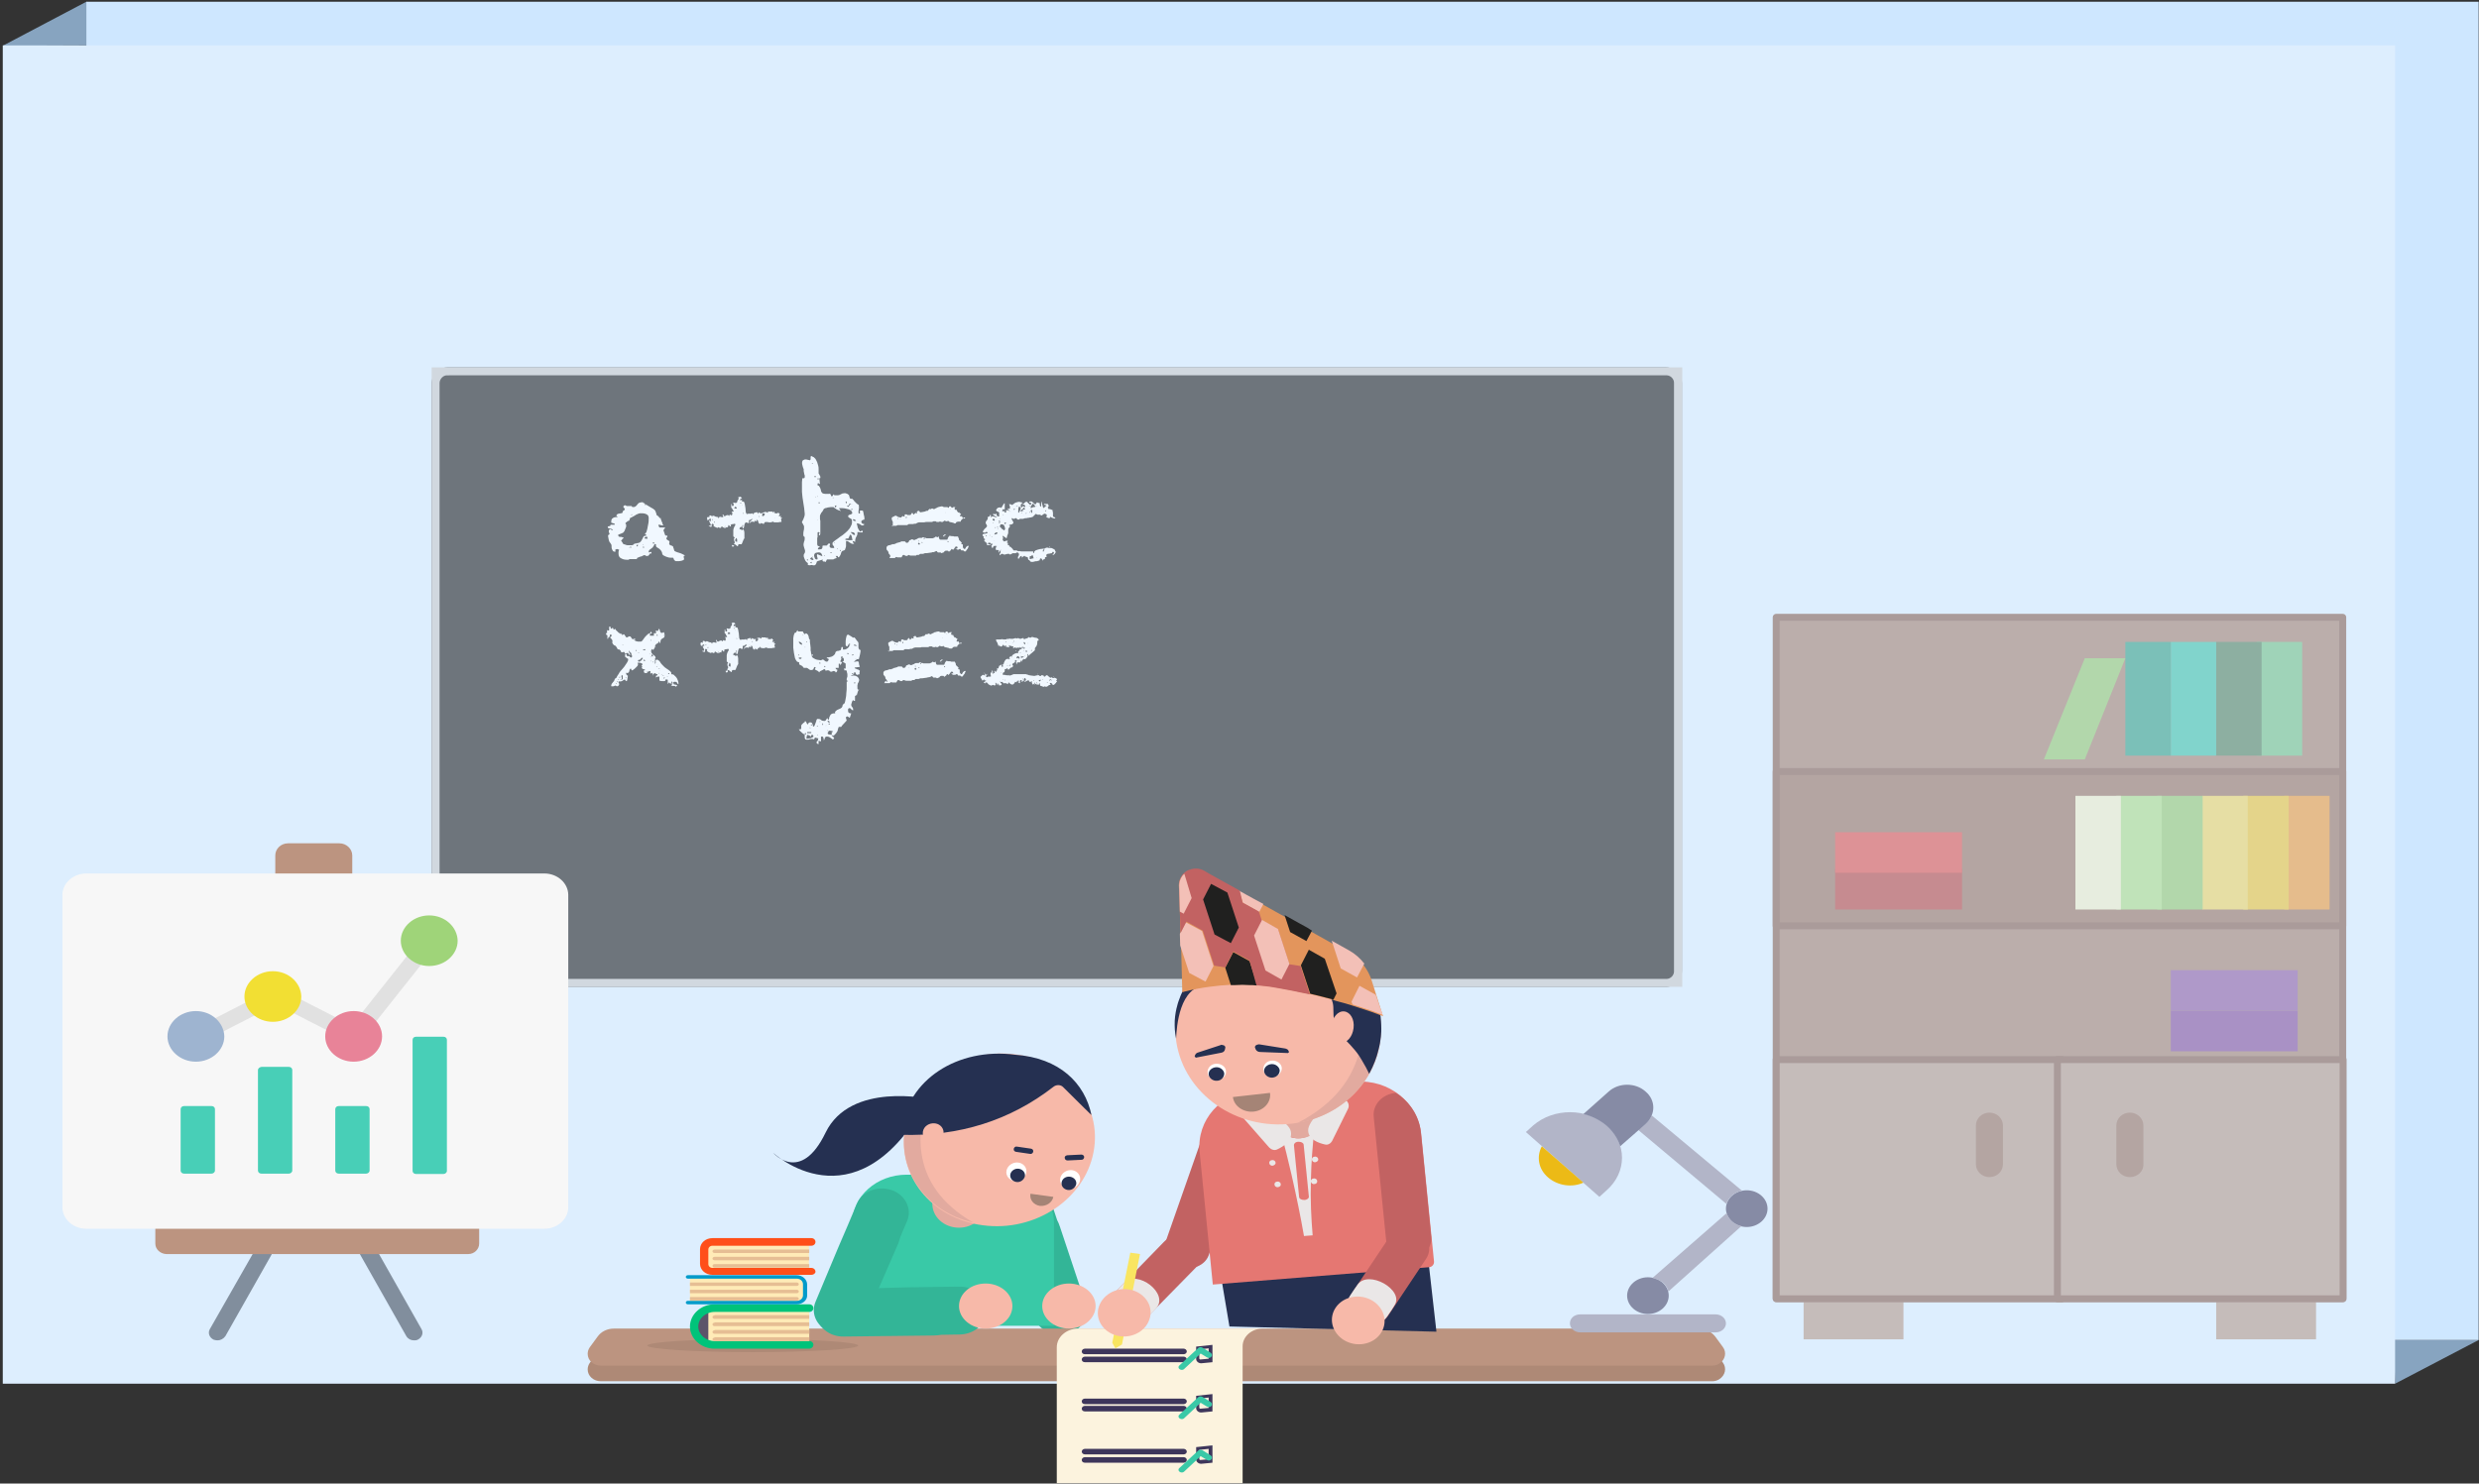 <svg xmlns="http://www.w3.org/2000/svg" xmlns:xlink="http://www.w3.org/1999/xlink" xml:space="preserve" id="Layer_1" x="0" y="0" version="1.1" viewBox="0 0 715 428"><rect x="0" y="0" width="715" height="428" fill="#333333" stroke="none"/><style>.st0{opacity:.7;fill:#abd5fd;enable-background:new}.st5{fill:#fff}.st6{fill:#ae8976}.st7{fill:#818e9d}.st8{fill:#bc9480}.st10{fill:#e1e1e1}.st11{fill:#48cfb7}.st16{fill:#33b597}.st19{fill:#ae8976;stroke:#774836;stroke-width:2;stroke-linejoin:round}.st21{fill:#8b5b45}.st29{fill:#88c057}.st36{fill:#b2b5c8}.st37{fill:#868ba5}.st40{fill:#f7b9a9}.st41{fill:#e2aa9f}.st42{fill:#253051}.st45,.st46{fill-rule:evenodd;clip-rule:evenodd;fill:#3e365b}.st46{fill:#39c9a7}.st47{fill:#c26262}.st48{fill:#eae7e7}.st50{fill:#ffebb7}.st54{fill:#e6be94}.st57,.st58,.st59{fill-rule:evenodd;clip-rule:evenodd;fill:#e2aa9f}.st58,.st59{fill:#eae7e7}.st59{fill:#c26262}.st61,.st62,.st63,.st65,.st67,.st68{fill-rule:evenodd;clip-rule:evenodd;fill:#f7b9a9}.st62,.st63,.st65,.st67,.st68{fill:#253051}.st63,.st65,.st67,.st68{fill:#fff}.st65,.st67,.st68{fill:#243051}.st67,.st68{fill:#f3c0b7}.st68{fill:#20201f}</style><path d="m714.9 386.6-24.1 12.6-.4-12.6zM24.9.5.8 13.2l24.2-.1V.5z" class="st0"/><path d="M24.9.5h690v386.1h-690z" style="fill:#cee7ff"/><path d="M.8 13.1h690v386.1H.8z" style="fill:#ddeefe"/><defs><path id="SVGID_1_" d="M124.5 106h360.7v178.7H124.5z"/></defs><clipPath id="SVGID_00000043455173500726064700000015369262585028040631_"><use xlink:href="#SVGID_1_" style="overflow:visible"/></clipPath><g style="opacity:.6;clip-path:url(#SVGID_00000043455173500726064700000015369262585028040631_)"><path d="M129 106h351.6c2.5 0 4.5 2 4.5 4.5v169.7c0 2.5-2 4.5-4.5 4.5H129c-2.5 0-4.5-2-4.5-4.5V110.6c0-2.5 2-4.6 4.5-4.6z" style="fill:#242424;stroke:#c9c9c9;stroke-width:4.56"/><path d="M194.1 160.9h-.8c-.3 0-.6-.1-.9-.2s-.6-.2-.9-.4c-.3-.1-.4-.3-.5-.5v-.2c-.1-.3-.2-.6-.4-.8s-.3-.4-.5-.5-.4-.3-.5-.3c-.2-.1-.3-.3-.4-.4v-.4c0-.1 0-.2-.1-.2s-.2-.1-.3 0c0 0-.1.1-.1.2s-.1.2-.1.2c-.1.1-.2.3-.3.5-.2.1-.3.3-.5.4s-.4.3-.5.4-.2.3-.2.5v.2c.1 0 .1-.1.3-.1s.3-.1.3-.1.1 0 .1.1c.1 0 .1.1.1.1v.1c0 .1 0 .2-.1.2h-.2c-.1 0-.1 0-.2.1-.1 0-.1.1-.1.2l-.2.2c-.1.1-.1.2-.2.2 0 0-.1-.1-.3 0h-.3c-.1-.2-.2-.3-.3-.2h-.4c-.1.1-.3.2-.5.3-.2 0-.4.1-.7.2-.2.1-.4.2-.5.2-.2.1-.2.2-.2.4h-2.2c0 .1-.1.2-.2.2h-.3c-.7 0-1.3-.1-1.8-.4-.5-.2-.8-.7-.8-1.3v-.6c0-.2.1-.4.2-.6-.1 0-.2-.1-.3-.1s-.2-.1-.3-.1-.2 0-.3.1c-.1 0-.2.1-.3.1.1 0 .1.1.1.2v.4c-.3 0-.5-.1-.7-.2l-.3-.6c-.1-.2-.1-.5-.1-.7 0-.3 0-.5-.1-.6 0 0 0-.1-.1-.2s-.1-.2-.2-.3-.2-.2-.2-.3c-.1-.1-.1-.2-.1-.2 0-.1-.1-.2-.1-.3 0-.2-.1-.3-.1-.5s-.1-.4-.1-.6v-.3c.1 0 .1-.1.2-.1.1-.1.2-.1.2-.2 0-.2 0-.3-.1-.4s-.1-.2-.1-.4c0-.1 0-.2.1-.4s.2-.2.4-.2h.1c.1 0 .1.1.1.1.1.1.1.1.1.2l.4-.1c-.1-.1-.2-.2-.4-.3-.2 0-.3-.1-.5-.1-.1 0-.3-.1-.4-.1-.1-.1-.2-.2-.2-.3s0-.2.1-.2.2-.1.3-.1.2 0 .3-.1c.1 0 .1-.1.1-.3h1.2v-.3l-1-.3v-.2c0-.4.1-.8.2-.9.2-.2.4-.3.6-.4s.5-.1.7-.1.4-.1.4-.2h-.2c-.1 0-.1-.1-.2-.1v-.1c0-.2.1-.3.2-.4.2-.1.3-.2.5-.2s.4-.1.6-.1.4-.1.5-.2v-.4c.1 0 .2-.1.3-.2q.3-.15.3-.3v-.2l-.4-.5v-.2l.2-.2c.1-.1.2-.1.2-.1h.2c.1 0 .1.1.2.1s.1.1.1.1h1.5s0 .1.1.2.1.1.2.1c.4 0 .6 0 .8-.2.2-.1.4-.3.5-.5.2-.2.3-.4.5-.5s.6-.2 1-.2c.1 0 .3.1.5.3l.9.6c.3.2.7.4 1 .6s.5.3.7.4c.1.1.2.2.4.3.1.1.2.3.3.5s.1.4.2.6.1.3 0 .4c.2 0 .3.1.4.2l.3.3c.1.1.2.2.2.3.1.1.2.1.4.1v.3c.1.1.1.3.2.5s.1.3.2.5c.1.1.1.2.1.3v.2l.1.1h.1v.2c-.3 0-.5 0-.7-.1s-.4-.1-.7-.1c0 0 0 .2.1.4.1.3.2.4.3.4h1.5c.1 0 .1 0 0 .1 0 .1-.1.2-.2.3s-.1.2-.2.3-.1.2 0 .2l.4 1.2c.1.2.2.3.4.2q.3 0 .3.3s-.1.1-.2.3c-.1.1-.1.2-.1.3s.1.2.2.3.2.1.3.2c.1 0 .2.1.3.2s.1.2.1.2l-.1.7.2.2c.1.1.2.1.4.2.2 0 .3.1.4.2s.2.1.2.2v.2c.1.1.1.3.2.6.1.2.1.4.2.4l.4.2c.3.1.5.2.9.3.3.1.7.2 1 .4.3.1.5.3.7.4-.2 0-.4.1-.4.2v.3c0 .1.1.2.1.4 0 .1 0 .3-.1.3-.1.1-.3.2-.7.3-.3.1-.8.1-1.4.1-.2 0-.3 0-.4-.1s-.1-.2-.2-.2c-.1-.1-.1-.2-.2-.3 0-.3-.1-.3-.2-.4m-12.6-2.9s0-.1 0 0c-.2-.1-.2 0-.2 0 0 .1.1.1.2 0q0 .15 0 0m.4-.3c-.1 0-.2.1-.2.2s.1.1.2.1.2 0 .2-.1c-.1-.1-.1-.2-.2-.2m3.7 0c-.1 0-.2.1-.2.2s.1.1.2.1.2 0 .2-.1c-.1-.1-.1-.2-.2-.2m-2 0c.1 0 .1-.1.3-.2.1-.1.2-.2.2-.3h-.5zm-4.5-1.8c.1.1.2.3.4.6.1.3.3.5.4.5.3.1.5.1.6.2.2 0 .3.1.4.1h1.4c.1 0 .2-.1.3-.1.1-.1.2-.1.2-.2.1-.1.3-.2.5-.2.1 0 .2 0 .5-.1.3 0 .5-.1.5-.1.3-.1.6-.4.8-.8s.4-.7.5-1c.1-.1.2-.2.4-.2s.3-.1.4-.1v-.2s-.1-.1-.2-.1c-.1-.1-.2-.1-.2-.2l.2-.2.2-.2c.2-.6.4-1.3.5-2.1.2-.8.2-1.5.2-2.1 0-.3-.1-.5-.2-.7-.2-.2-.4-.3-.6-.4-.3-.1-.5-.2-.9-.2h-.9c-.1 0-.3.1-.6.2s-.6.3-.9.5-.6.3-.9.5c-.3.1-.4.2-.4.2s0 .2-.1.4-.1.3-.1.3c-.1 0-.1 0-.2.1h-.2l-.7.6v.1c0 .1 0 .2.1.2s.1.1.1.3v.4c0 .1 0 .2-.1.3 0 .1-.1.2-.1.3-.1.1-.1.3-.2.5-.1.3-.3.5-.5.7-.2.1-.4.2-.7.3-.2.1-.4.1-.5.2-.2 0-.2.1-.2.2 0 .2.1.3.2.4s.3.1.5.1.4 0 .5.1c.2 0 .3.1.4.2-.1.1-.2.2-.4.3-.1.3-.2.4-.4.4m6.3 1.3h.2v-.1h-.2zm2.9-.4h.4v-.3h-.4zm-2.4-1.6c0 .1.1.2.2.2h.7l-.2-.6c-.1 0-.2.1-.4.1q-.3.15-.3.3m-3.8-6.6h.2v-.2h-.2zm4-3.2c-.1 0-.1.1-.1.2s0 .1.1.1.2 0 .2-.1c0-.2-.1-.2-.2-.2m-.5-.2s0-.1 0 0c-.2-.1-.2 0-.2 0 0 .1 0 .1.2 0-.1.1 0 .1 0 0M211.7 157.1c0-.2 0-.3.1-.3.1-.1.1-.2.1-.3s0-.3-.1-.4-.1-.3-.1-.4v-.3s0-.1.1-.1c.1-.1.1-.2.1-.2l-.2-.2c-.1-.1-.1-.1-.2-.1V153c0-.3.1-.5.2-.8.1-.2.1-.3.2-.4s.2-.3.2-.5c0-.1-.1-.2-.3-.2l-.2.1h-.2c-.3 0-.5.1-.6.2s-.1.1 0 .2v.2s0 .1-.2.1l-.2-.2-.2-.2h-.1c0 .1-.1.2-.1.4 0 .1-.1.2-.1.3l-.1-.1h-.2s-.1 0-.2.1-.1.1-.2.1h-.3c-.1 0-.2-.1-.4-.2s-.2-.2-.2-.2h-.1c-.1 0-.2.1-.2.2 0 .2-.1.2-.3.2h-.1s-.1 0-.2-.1l-.1-.1c-.1 0-.1 0-.2.1s-.1.1-.2.1-.2-.1-.5-.2-.4-.2-.5-.3l-.2-.1c.1 0 .2-.1.2-.2s-.1-.3-.4-.4c-.1 0-.2.1-.2.2-.1.1-.1.2-.1.2v.1c.1 0 .1 0 .1.1v.1l-.1.1v.1h-.1c-.1 0-.2 0-.4-.1-.1 0-.2-.1-.3-.1.1-.1.2-.2.3-.1.2 0 .3-.1.3-.2 0-.3-.1-.5-.2-.6s-.2-.3-.2-.5v-.2c0-.1.1-.2.2-.2v.5l.1-.1c.1 0 .1-.1.1-.1v-.7c-.2 0-.3.1-.5.2-.1.1-.2.2-.3.4-.1 0-.2-.2-.2-.4-.1-.3-.1-.4 0-.5 0 0 0-.1.1-.1s.1-.1.2-.1l.2.2c.1 0 .1-.1.1-.1v-.4s.1-.1.3-.1h.1l.1.1c.1 0 .1.1.2.1h.1c.1 0 .2 0 .2-.1h.1c.1 0 .2 0 .4.1s.3.2.5.2c.3 0 .4.1.5.1s.1.1 0 .1v.1l.2.1c0-.3.2-.4.5-.4.1 0 .2 0 .3.1h.4s.1 0 .1-.1v-.1s-.1-.1-.1-.2-.1-.2-.1-.2v-.1h.1l.1-.1c.1.1.1.2.1.3s.1.2.2.2c.2 0 .3 0 .4-.1s.3-.2.5-.2.3 0 .3.1c.1.1.1.1.3.1v-.2c0-.1 0-.1.2-.1h.1l.1.1c.1 0 .1.1.2.1.1-.1.2-.2.2-.3v-.5c0-.1-.1-.1-.2-.2 0-.1.1-.1.1-.1h.4c.1 0 .1-.1.1-.1s0-.1-.1-.2-.1-.2-.2-.3-.1-.3-.2-.4-.1-.1-.2-.1v-1.1c.2 0 .2.2.2.3 0 .2 0 .3.2.3s.3-.1.3-.2v-.4c-.1-.2-.1-.3-.2-.4h.2c.1 0 .2 0 .3.1h.3c.2 0 .4-.1.4-.4.1-.3.2-.5.4-.6v-.8c.1.1.2.1.3.1 0 0 .1 0 .1-.1.1 0 .1-.1.1 0 .1 0 .2.1.3.2s.2.2.2.3c-.2 0-.3 0-.4.1-.1 0-.1.1-.1.3v.2l.4-.2h.1v.5h.4c.2 0 .3.3.4.7s.1.8.2 1.2c0 .4.1.9.1 1.2.1.3.2.5.4.5.1 0 .2 0 .2-.1h1s.1 0 .1-.1h.2c.1 0 .1.1.2.2l.2.2c-.1-.2-.1-.4.1-.5s.4-.2.6-.2h.3c.1 0 .1.1.1.2v.2c.2 0 .2-.1.2-.2s.1-.2.2-.2q.3.3.6.3c.2 0 .4-.1.6-.2s.4-.2.6-.2h.4l.1.2h.3v-.4c.1.1.2.1.3.1h1.2l-.1.1-.1.1v.1c.1 0 .2 0 .2-.1.1-.1.2-.2.4-.2 0 .1 0 .2-.1.2v.2c.1 0 .2 0 .4.1h.4c.1 0 .2 0 .2-.1 0 0 .1-.1.2-.1h.1v.2s.1.1.2.1.1.1.1.1l-.1.2s-.1.1-.1.2-.1.1-.1.2h.7c0 .1 0 .2-.1.2-.1.1-.1.2-.1.2.1 0 .2.1.3.1s.2 0 .2.1c0 0-.1 0-.2.1-.1 0-.1 0-.1.1v.4c.1.2.1.3.1.3v.1s-.1.1-.3.1-.4 0-.6.1h-1.2c-.1 0-.1-.1-.2-.1-.1-.1-.1-.1-.2-.1 0 0-.1 0-.2.1h-.2s-.1.1-.2.1h-.2c-.3 0-.5 0-.7-.1s-.3-.1-.5-.1v.1c-.4 0-.5.2-.5.5h-.4s-.1-.1-.2-.1c-.1-.1-.1-.1-.2-.1s-.1 0-.2.1c0 .1-.1.1-.1.1-.2 0-.3 0-.4-.1s-.1-.2-.2-.4c0-.1-.1-.3-.1-.4-.1-.1-.1-.2-.3-.2 0 0-.1 0-.1.1v.2l.1.1h-.2c-.1 0-.1 0-.2-.1s-.2-.1-.2-.1l-.2.5c-.1-.1-.1-.2-.2-.2h-.2c-.2 0-.4 0-.6.1s-.2.2-.2.4l-.1-.1v-.1c0-.2.1-.4.3-.5.2-.2.4-.3.5-.5 0 0 0-.1-.1-.1h-.1l-.2.2c-.1.1-.1.1-.2.1h-.2c-.1 0-.2.1-.2.2v.6c0 .1-.1.1-.3.1-.1 0-.2 0-.2-.1s-.1-.1-.2-.1c-.2 0-.3.1-.4.2s-.1.3-.2.5c0 .2-.1.4-.1.6s-.1.3-.2.4c-.1 0-.1.1-.1.1h-.1v-.5h-.3c-.3 0-.4.1-.5.2s-.1.3-.1.5h.4c.1 0 .2.1.1.3.1 0 .2-.1.3-.1.1-.1.2-.1.3-.2.2.3.3.6.3 1v1.6c-.1.1-.2.3-.3.5s-.1.3-.2.5-.1.3-.2.5c-.1.1-.1.2-.1.2h-.8c-.1 0-.2.1-.2.3s-.1.3-.2.3c-.1-.1-.3-.2-.5-.4s-.3-.2-.5-.2v.5c0 .1-.1.2-.5.2-.1-.2-.1-.3-.1-.5.6.3.6.1.6-.1m.3-1.3c0 .1.1.2.2.4.1.1.2.1.4.1v-.6c0-.2-.1-.4-.3-.5 0 0-.1.2-.1.3-.1.1-.1.2-.2.3m2.9-.6s0-.1 0 0h-.1s0 .1.1 0c0 .1 0 0 0 0m-2.8-.6h.1l-.1-.1zm-2.9-2.9c-.1.1-.2.2-.2.3v.1c.1-.1.2-.2.2-.4m5 .2c.1 0 .1-.1.1-.2v-.2h-.2v.4zm5.4-1.1c-.1 0-.1 0-.1.1s0 .1.1.1.1 0 .1-.1c-.1 0-.1-.1-.1-.1m-13.6 0c.2 0 .2-.1.2-.3h-.2zm15.1-.3c-.1 0-.1 0-.1.1s0 .1.1.1.1 0 .1-.1 0-.1-.1-.1m-15.7-.5h.2v-.2h-.2zm12.7-.2s-.1 0 0 0c-.1.1-.1.1 0 .1s.1 0 0-.1m-10.5-.4.1.1-.1-.2zm15.9.1.1-.1h-.1zm-17.9-.4s0-.1 0 0c-.1-.1-.2 0-.2 0zm13.3-.2c-.1 0-.1 0-.1.1s0 .1.1.1.1 0 .1-.1 0-.1-.1-.1m.9-.4v.2c0 .1.1.2.2.2.2 0 .3-.1.4-.2s.2-.3.2-.4-.1-.2-.3-.2h-.2s-.1 0-.2.1v.3zm-5.4-.5c-.1 0-.1 0-.1.1s0 .1.1.1.1 0 .1-.1-.1-.1-.1-.1m-2.6-1.5c0 .1 0 .2.1.2h.5c.1 0 .1-.1.1-.2s-.1-.1-.2-.2-.2-.1-.2-.1h-.1zm1.5-.6h.1v-.1zm.7-.2c-.1.1-.1.1 0 .1s.1 0 0-.1q.15 0 0 0m-.5-.7c0 .1 0 .2.1.2l.3-.2zm-.9-.4v.2c.1 0 .1 0 .1-.1-.1 0-.1-.1-.1-.1m.3-1q.15 0 0 0c.1-.1.1-.1 0-.1zM232.9 162.7s0-.1.1-.1.1 0 .1-.1q-.6-.3-.9-.9c-.2-.4-.3-.8-.4-1.1 0-.3 0-.6.2-.8.2-.3.2-.5.2-.8-.1-.3-.1-.5-.2-.7s-.1-.5-.2-.7c-.1-.4 0-.8.1-1.2.2-.4.2-.8.2-1.2 0-.2-.1-.3-.2-.3s-.1-.2-.2-.3v-.7c0-.3.1-.5.1-.7.1-.3.1-.5.1-.7v-.6s0-.1-.1-.2-.1-.2-.2-.4c-.1-.1-.1-.3-.2-.3-.1-.1-.1-.2-.1-.2s0-.2.1-.3l.3-.6c.1-.3.2-.5.3-.8s.1-.5.1-.8c-.1-1.1-.2-2.1-.4-3.1s-.3-2.1-.4-3.2v-2.8l.1-1.1c.3 0 .5 0 .6-.1s.1-.2.1-.4v-.3s0-.1-.1-.3c0-.1-.1-.3-.1-.5s-.1-.3-.1-.5v-.5c-.2-.4-.3-.9-.4-1.3s-.1-.7 0-1 .3-.4.6-.5.9 0 1.6.2c.1-.1.2-.2.2-.3v-.7c0-.1.1-.2.2-.2s.2 0 .3.1.2.2.4.2l.3.3.2.2c.2.4.4.7.5 1s.2.7.3 1 .1.7.1 1v1.2c.1.1.1.2.3.5l.2.4v.4s-.1.1-.3.1l.2 1.7-.5-.3c-.1 0-.2.1-.2.2v.4s.1.1.2.1c.2 0 .2 0 .2.1.2.2.3.5.4.7.1.3.2.5.2.8.1.2.2.4.4.6.2.1.5.2.9.2h.9c.2 0 .3-.1.4 0 .1 0 .1.1.2.2 0 .1.1.3.2.5h.1c.1 0 .2-.1.3-.2.1-.2.1-.3.2-.4.1.2.2.3.5.3h.7q.45 0 .9-.3c.3-.2.6-.3 1-.3h.3c.1 0 .2 0 .3.1.2 0 .3.1.3.1.3.2.5.3.5.5 0 .1.1.3.2.7.1.2.2.2.3.2h.4l.2.2c.1.1.3.3.4.5l.5.5c.2.2.3.3.5.4s.2.1.3.2v.3c.1.3 0 .6 0 .9-.1.3-.1.6-.1.9 0 .2 0 .3.1.3s.2.1.3.1v-.9h.5c.2 0 .3 0 .4.1.1.4.2.8.2 1 .1.2.1.5.2.9v.6c-.6.1-.9.3-.9.7q.15.6.9.6c-.1.3-.3.4-.6.4-.1 0-.2 0-.3-.1-.1 0-.2-.1-.3-.2s-.2-.1-.4-.2c-.1 0-.2-.1-.4-.1h-.2c.1.4.2.9.3 1.3.2.4.4.8.7 1.1.1-.1.1-.2.3-.2.1 0 .2-.1.4-.1v.5h-.8c-.2-.1-.5-.1-.7-.1 0 .4 0 .7-.1.9l-.3.6c-.1.2-.2.4-.2.6-.1.2-.1.4 0 .7h-.1c-.1 0-.1 0-.3-.1-.1-.1-.2-.1-.2-.1l-.1.1-.1.1c0 .1.1.2.2.3s.2.2.3.2c-.1 0-.1 0-.2.1h-.2c-.2 0-.4 0-.5-.1-.2-.1-.3-.2-.5-.3-.1-.1-.3-.2-.4-.3-.2-.1-.4-.1-.6-.1v1.5c0 .2-.1.4-.2.7 0 .2-.1.3-.2.4-.1 0-.1.1-.2.1s-.2.1-.3.1-.2.1-.3.2-.2.2-.2.4c-.1.2-.1.4-.2.6s-.2.3-.3.5c-.1.1-.2.2-.4.2l-.1-.4h-.6s.1.2.2.3.1.2.1.3c0 0-.1 0-.3.1-.2 0-.3.1-.3.1s-.1.1-.2.1c-.1.1-.2.1-.2.1h-1.8l-.4.8c-.1-.1-.1-.2-.2-.2h-.3c-.1 0-.2 0-.3-.1-.1 0-.1-.2 0-.5q-.3.15-.9.3c-.4.1-.6.2-.8.3 0 .1-.1.3-.2.6s-.3.4-.5.5c-.2 0-.5 0-.8-.1-.9.2-1.1 0-1.2-.3m.8-.4c.1.2.2.2.4.2v-.4c-.2 0-.3.1-.4.2m-.8-.9c-.1 0-.2 0-.2.1s.1.2.2.2.2-.1.2-.2c0 0-.1-.1-.2-.1m.8-.3c0 .2.1.3.4.4.2.1.4.1.5 0v-.2l-.2-.2-.1-.1v-.2c.1-.1.1-.2.2-.2h-.1c-.1 0-.2.1-.4.3-.3.1-.3.1-.3.2m1.1-.8c0 .2.1.4.2.7s.3.4.6.4c.2 0 .2-.1.2-.2s0-.3-.1-.5c0-.2-.1-.4-.1-.5 0-.2.1-.3.2-.3 0 0 .1 0 .2.1.2.1.3.1.5.2s.4.1.5.2l.2.1c-.1-.4-.2-.7-.4-.9s-.5-.3-1-.2c-.3 0-.6.1-.8.3-.1.1-.2.3-.2.6m3-.1c-.1 0-.1 0-.1.1s.1.1.1.1c.1 0 .1-.1.1-.1s0-.1-.1-.1m1.8-.7h.4l-.1-.1c-.1 0-.1-.1-.2-.1h-.2v.2zm2.7-.5h.2v-.3h-.2zm-.9-.5.2-.2-.2-.1zm-4.9-.8c-.1.1-.3.2-.4.3-.2.1-.2.3-.2.5h.6c.2 0 .3-.1.4-.1s.2-.1.2-.2c.1 0 .1-.2.1-.4s.1-.4.1-.4h1.1q.15 0 .3-.3l.3-.3h.2c.1 0 .1.1.2.1 0 .3 0 .5-.1.5s-.1.2 0 .3c0 .1.1.2.2.3.1 0 .2.1.4.1h.7c0-.3-.1-.6-.3-.7-.2-.2-.2-.4-.2-.7 0-.1.1-.3.4-.5s.6-.5 1.1-.8c.4-.3.9-.7 1.4-1 .5-.4 1-.8 1.4-1.2s.8-.9 1-1.4c.3-.5.4-1 .3-1.6 0-.2 0-.3-.1-.4s-.2-.2-.3-.2c-.1-.1-.2-.1-.3-.2-.1 0-.2-.1-.3-.2-.1-.2-.1-.4 0-.5s.2-.2.4-.2c.2-.1.3-.1.5-.2s.2-.2.2-.3c0-.3-.2-.6-.5-.8s-.6-.3-1.1-.4c-.4-.1-.8-.2-1.3-.2h-.9c0 .1.1.2.2.4.1.1.2.2.2.3v.2l-.1-.1c-.1 0-.1-.1-.1-.1-.3-.1-.5-.1-.6-.2s-.2-.1-.4-.2c-.1-.1-.2-.2-.3-.2-.1-.1-.3-.2-.5-.4h-.8c-.3 0-.5.1-.8.1-.3.1-.6.2-.8.2-.2.1-.4.2-.5.4 0 .1-.1.2-.2.4s-.2.3-.4.5l-.3.6c-.1.2-.1.3-.1.3v.9c0 .2.1.4.1.6v3.6c0 .3-.1.5-.2.6l-.2-.2v-.2s0-.1.1-.2.1-.2.1-.2 0-.1-.1-.1-.1-.1-.2-.1q-.3 0-.3.3v1.2c-.1.1-.1.2-.1.4v1.6c0 .2.1.4.2.5.3.1.4.1.6.2m4.1-1.2s-.1 0 0 0c0 .1 0 .2.1.2s.1-.1.1-.1-.1-.1-.2-.1m3.1-.8c.7.2 1.4.2 2.2.1 0 0 0-.2-.1-.3 0-.2-.1-.4-.1-.6-.1-.2-.1-.4-.2-.5-.1-.2-.2-.2-.2-.2l-.1.1v.1c-.1 0-.2.2-.3.5s-.2.4-.3.5c-.1 0-.3-.1-.5 0q-.3 0-.3.3zm1.7-2.2c0 .1 0 .2.1.2l.4.4c.2.2.5.3.7.2 0-.3-.1-.5-.4-.7-.2 0-.5-.1-.8-.1m.6-3.7c0 .4.2.5.6.5h.3c-.2-.4-.5-.5-.9-.5m-10.2.3.2-.2-.2.1zm9.9-3.3c-.1 0-.2.1-.2.2s.1.2.2.1c.1 0 .2-.1.2-.2-.1 0-.1-.1-.2-.1m-4.9-.8v.2l.2.2c.1-.1.2-.2.2-.3v-.3c-.1 0-.1.1-.3.1-.1-.1-.2 0-.1.1m3.5 0c0 .1.1.1.2.2h.2c.1 0 .1-.1.2-.3s.2-.3.2-.3 0-.1.1-.1.1-.1.2-.1l-.1-.1c-.1 0-.1-.1-.1 0h-.1c-.1 0-.1.1-.2.2s-.1.2-.1.3l-.1.1c-.3 0-.3 0-.4.1m1.4-.7c-.1 0-.1 0-.1.1s0 .1.1 0c0 0 .1 0 0-.1.1 0 0 0 0 0m-1.7 0c.1-.1.2-.2.2-.3v-.3h-.3zm-7.8-.4c-.1 0-.1.1-.1.2s.1.2.2.1c.1 0 .2-.1.2-.2-.1 0-.1-.1-.3-.1m4.1-1.4c-.1 0-.1 0-.1.1s0 .1.1.1.1-.1.1-.1zm-5-.2c.1-.1 0-.1 0 0-.2-.1-.2 0-.2 0 0 .1.1.1.1.1.1 0 .1-.1.1-.1m.4 0h.2v-.2zm.2-5.3c-.1 0-.1.1-.1.2s.1.2.2.1c.1 0 .2-.1.2-.2-.1 0-.1-.1-.3-.1m-.8-.7c-.1 0-.2.1-.2.2s.1.2.2.2.2-.1.2-.2-.1-.2-.2-.2m-.9-3.5h.2v-.2h-.2zM256.8 160.6q0-.15 0 0v-.2s0-.1-.1-.2c0-.1-.1-.2-.1-.2l-.2-.2c-.1-.1-.1-.2-.1-.2v-.1c0-.1-.1-.2-.1-.3s-.1-.2-.1-.2l-.2-.2c-.1-.2-.2-.3-.2-.3v-.6s0-.1.1-.2.1-.2.2-.2c0 0 .1 0 .1-.1.1 0 .2-.1.4-.1s.4-.1.4-.1c.1 0 .1 0 .2-.1.1 0 .2 0 .3-.1h.5c.1 0 .1 0 .2-.1.1 0 .2-.1.3-.1l.2-.1c.1-.1.2-.1.2-.1.1 0 .2 0 .4-.1.2 0 .4-.1.4-.1s.1 0 .2-.1c.1 0 .2-.1.2-.1h1l.2.2c.1.1.1.2.2.2h.4s0-.1.1-.1l.2-.2s.1-.1.1-.2.1-.2.1-.2l.3-.1c.1 0 .1-.1.2-.1.1-.1.2-.1.3-.1l.3.1.1.1h.3c.1 0 .1-.1.2-.1 0 0 .1 0 .2-.1.2 0 .2-.1.3-.1 0 0 .1-.1.3-.2s.3-.1.4-.1h.7l.1-.1c.1 0 .1-.1.1-.1h.2s.1.1.2.1l.2.1h.4s0 .1.1.1h1.7c.1 0 .2 0 .4-.1l.4-.2.1-.1.1-.1s.1 0 .2.1c.1 0 .1.1.2.1h.1s.1-.1.2-.1c.1-.1.2-.1.2-.1v.3c0 .2.1.3.1.3s0 .1.1.2.1.1.2.1h2c.1-.1.1-.2.2-.5.1-.2.2-.4.3-.4 0 0 0-.1.1-.2h.2c.1 0 .3.1.5.1h.5s.1.1.2.1h1.1v.1l.1.1s0 .2.1.4.1.3.1.4l.2.2c.2.1.2.2.2.2.1 0 .1.1.2.2l.2.2-.2.3s.1.1.2.1l.3.1v.9c.1 0 .2.1.2.2l.1.1.1.1h.2s.1-.1.2-.3.1-.3.2-.3l.2-.2c.1-.1.2-.1.2-.1h.3s0 .2-.1.3-.1.2-.1.3c0 0-.1.2-.2.3s-.1.2-.2.2c0 0 0 .1-.1.2s-.1.2-.1.2-.1.1-.2.1h-.2c-.1 0-.1-.1-.2-.1-.1-.1-.1-.2-.2-.2h-.6s0-.1-.1-.2v-.1l-.1-.1h-.2s-.1 0-.2.1c-.1 0-.1.1-.2.1h-.1c-.1 0-.2 0-.3-.1-.1 0-.2-.1-.2-.1-.1 0-.2 0-.2-.1h.2c.1 0 .1-.1.2-.1l.1-.1c.1-.1.1-.1.1-.2l-.1-.1s-.1 0-.1-.1h-.4s-.1.1-.2.3c-.1.1-.2.2-.2.3l-.1.1-.1.1-.1.1v.1l-.2-.2c-.1-.1-.1-.1-.2-.1h-.1s0 .1-.1.2-.1.2-.1.2c-.1 0-.1.1-.3.2l-.2.2-.2-.2c-.1-.1-.1-.1-.2-.1h-.6s-.1.1-.2.1l-.2.2-.1.1v.1h-.2s-.1.1-.2.1-.2.1-.2.1-.1 0-.2-.1-.1-.1-.2-.1h-.7l-.1-.1-.1-.1c0-.1-.1-.2-.2-.2h-.1s-.1 0-.2.1c-.1 0-.1.1-.2.1s-.1 0-.3.1h-.2c-.1 0-.2 0-.4.1-.2 0-.4.1-.7.1-.2 0-.5.1-.7.1h-.4c-.1 0-.2 0-.4.1s-.3.1-.4.1h-.7l-.4.3h-.5c-.1 0-.1 0-.2.1l-.1.1h-1.5c-.1 0-.2 0-.4-.1s-.3-.1-.4-.1h.1l-.2.2c-.1.1-.2.1-.2.1h-.3c-.1 0-.1-.1-.2-.1 0 0-.1 0-.2-.1-.1 0-.2-.1-.2-.1h-.2l-.1.1-.1.1s-.1.1-.1.2-.1.1-.1.1v.1l-.1.1h-1.2l-.2-.1h-.1c-.1 0-.1 0-.2.1l-.2.2h-1.6s.1-.2.2-.3c.1-.2.1-.3.2-.3v-.1zm20.3-2v-.1h-.1zm-1-.3c.1-.1 0-.1 0 0-.1-.1-.2 0-.2 0 .1 0 .1.1.2 0 0 .1 0 0 0 0m-11.3-1.3c.1.1.2.1.2.1h.2c.1 0 .1-.1.1-.1v-.2l-.1-.1c-.1 0-.1 0-.1-.1h-.1c-.1 0-.1.1-.2.2zm-1.8-.5.2-.1h-.2zm2.9-.1c-.1 0-.1 0-.1.1s0 .1.1.1.2 0 .2-.1c0 0-.1-.1-.2-.1m7.5-.3c-.1 0-.1.1-.1.2s0 .1.1.1.2 0 .2-.1c-.1-.2-.1-.2-.2-.2m-8.4-.1c-.1 0-.1 0-.1.1s0 .1.1.1h.1zm1.6-.7c-.1 0-.2 0-.2.1s.1.1.2.1.1 0 .1-.1-.1-.1-.1-.1m10 0v.1h-.1v-.1zm-4-.4v.1l-.2-.1zm.3-.7c-.1 0-.2.2-.4.3-.2.2-.3.2-.3.2l-.1.1h-.1v-.2c.1 0 .1-.1.2-.2s.2-.2.3-.2h.4m-15.4-2.3v-1.4s0-.1-.1-.1c0-.1-.1-.2-.1-.3s-.1-.2-.1-.3v-.4c.1-.1.1-.2.2-.2l.2-.1c.1 0 .2-.1.2-.1s.1 0 .2-.1.2-.1.3-.1h.2l.3.2s.1.1.4.2c.2 0 .4.1.5.1h.2l.2-.2c.1-.1.1-.2.2-.2s.1 0 .3.1c.2 0 .3.1.3.1v-.5c.1-.1.1-.2.2-.2h.3s.1 0 .2.1.1.1.2.1h.7c.1 0 .1-.1.2-.1 0 0 .1-.1.1-.2.1-.1.1-.2.1-.2.1 0 .1 0 .1-.1h.2s.1.1.1.2l.1.1s0 .1.1.2l.2-.2.2-.2s.1 0 .1-.1c.1-.1.1-.2.1-.2v.2l.1.1h.1c.1 0 .2 0 .2-.1v-.2c0-.1-.1-.1-.2-.1.1 0 .2-.1.3-.2.2-.1.3-.1.3-.1h.2s.1.1.1.2.1.1.1.1.1 0 .1.1h.2c.1 0 .3-.1.6-.1.3-.1.5-.1.5-.1s.1 0 .2-.1c.1 0 .2 0 .2-.1h.4q.15 0 .3-.3l.3-.3.1.1h.2s.1 0 .2-.1c.1 0 .1-.1.2-.1h.1l.2.1c.1 0 .2.1.2.1h.1s.1 0 .2-.1.3-.1.4-.2c.2-.1.3-.1.4-.2s.2-.1.2-.1c.1 0 .2 0 .4-.1.2 0 .4-.1.5-.1h.3s.1.1.2.1l.2.1h1.1v.1c.1 0 .1 0 .1.1h.2l.1-.1v-.2s.1 0 .1-.1h.4l.1.1s0 .1.1.2l.1.1h.2l.1-.1c.1 0 .1-.1.1-.1h.6s0 .1-.1.2-.1.2-.1.2v.1s0 .1.1.2.2.1.2.1h.2c.1 0 .2.1.2.1v.2c.1.1.1.2.1.2l.1.1h.1v.1l.1.1.3-.1v.2c.1 0 .1.1.2.1l.1.1c.1 0 .1 0 .2.1-.1 0-.1.1-.2.2s-.1.2-.1.3v.2h.3c.1 0 .1-.1.2-.1l.3.6c.1 0 .1 0 .2-.1.1 0 .1-.1.2-.1h.2v.3h-.4c-.2 0-.3 0-.3.1l-.5.5v.2c0 .1-.1.1-.1.1h-.7c-.1 0-.2 0-.3.1-.1 0-.2 0-.2.1 0 0-.1 0-.1.1v.1l-.2.1h-.2s-.1 0-.2-.1c-.1 0-.1 0-.2-.1-.1 0-.2 0-.5-.1-.3 0-.4-.1-.5-.1s-.1-.1-.3-.2l-.2-.2-.1.1v.1h-.4c-.1 0-.1-.1-.3-.1-.1 0-.2-.1-.2-.1l-.5.4h-.4l-.2-.1h-.4l-.1.1h-.6s-.1 0-.2-.1-.1-.1-.2-.1h-.5c-.1 0-.1 0-.3.1-.1.1-.2.1-.2.1h-1.6c-.2 0-.4 0-.6.1h-1.5c-.1 0-.2 0-.3.1-.2 0-.3 0-.3.1 0 0-.1 0-.2.1-.1 0-.1.1-.2.1h-.5s-.1.1-.2.1h-1.3c-.1 0-.1.1-.3.2-.1.1-.2.1-.2.1h-2.7s-.1 0-.2.1c-.1 0-.1.1-.2.1h-1.4zm2.1-2.1h.2v-.1h-.2zm-.7-.1h.2v-.2h-.2zm2.5-.7c-.1-.1-.1 0 0 0-.1.1-.1.2-.1.3v.2s.1.1.1 0c.1 0 .1-.1.1-.3s-.1-.2-.1-.2m11.3-1.2c-.1.1-.1.2 0 .1.1 0 .1 0 0-.1q.15 0 0 0m1.5-1q0-.15 0 0c-.1-.1-.2 0-.2 0s.1.1.2 0c0 .1 0 0 0 0m1.5-.1c.1.1.1.1 0 .1s-.1 0 0-.1c-.1 0-.1-.1 0 0M296.6 161.5s-.1-.2-.1-.4-.1-.3-.1-.3c0-.1-.1-.1-.2-.1s-.2 0-.3-.1c-.1 0-.2 0-.3-.1-.1 0-.1-.1-.1-.2-.1.1-.3.2-.4.3-.2.1-.3.2-.4.3v-.5c-.1 0-.2 0-.4.1-.1.1-.1.2-.2.3s-.1.2-.2.3c0 .1-.1.1-.1.1-.2 0-.2-.1-.2-.3s0-.3.1-.4.2-.3.2-.5c0-.4-.2-.6-.5-.6h-.1s-.1 0-.2.1l-.1.1h-.9s-.1 0-.2.1l-.1.1-.5.2-.2-.2h-.4c-.2 0-.3 0-.5.1-.1 0-.3.1-.5.1-.1 0-.2 0-.3-.1 0 0-.1-.1-.3-.1h-.2c-.1 0-.1.1-.3.2l-.2.2s-.1-.1-.1-.2v-.2l.2-.2c.1-.1.1-.2.1-.3v-.1c0-.2-.1-.3-.2-.3s-.2.1-.2.2v.3c-.2 0-.3-.1-.2-.3s.1-.3 0-.4h-.5c-.1 0-.2 0-.2-.1-.1 0-.1-.1-.1-.2v-.3c.1-.1.1-.2.1-.3v-.2l-.1-.1h-.2c-.2 0-.3 0-.4.1-.1 0-.1.1-.1.2s-.1.1-.1.2c0 0-.1.1-.3.1v-.3s0-.1-.1-.1l-.1-.1c0-.1.1-.2.2-.3l.1-.1v-.4c-.1 0-.1 0-.2.1h-.2s0-.1-.1-.2-.1-.1-.2-.1h-.4l-.1.1v.2c0 .1.1.2.2.2h.4c.1 0 .1.1.1.2h-1c0-.3 0-.4-.1-.6l-.3-.3c-.1-.1-.2-.1-.3-.2s-.1-.2-.1-.3v-.1h.1c.1 0 .1-.1.1-.1v-.1c0-.1-.1-.2-.2-.2s-.2-.1-.2-.2v-.3l.1-.1s-.1-.1-.2-.1c-.1-.1-.2-.1-.2-.2v-.1c0-.2.1-.3.2-.3.1-.1.3-.1.4-.1.2 0 .4 0 .5-.1.2 0 .3-.1.4-.2-.1-.1-.1-.2-.3-.2h-.1s-.1 0-.2.1-.2.1-.2.1h-.2l-.1-.1h-.2c-.1 0-.1 0-.1.1v-.3c0-.1.1-.3.2-.4.1-.2.2-.3.4-.5.2-.1.3-.3.4-.4s.2-.2.2-.3c0-.2-.1-.3-.2-.5-.1-.1-.2-.3-.2-.5s.1-.4.2-.5c.2-.2.3-.4.4-.6v-.5c0-.1.1-.1.1-.1h.2c.1 0 .1-.1.2-.1.1-.1.1-.2.1-.4h.3v.7c.1 0 .1-.1.2-.2s.2-.1.3-.1h.2c.1 0 .2.1.3.1s.2.1.4.1c.1 0 .2.1.2.1h.1v-.1c-.1-.1-.3-.2-.5-.3-.2-.2-.4-.2-.5-.2v-.5c.1 0 .1 0 .2.1.1 0 .1 0 .2.1h.2v-.1l.1-.1h.2c0 .1 0 .3.1.5.1.1.2.3.4.3h.3v-1.2c-.1 0-.2-.1-.5-.2-.3-.2-.4-.3-.4-.3v-.1c.1-.2.2-.4.4-.6.1-.1.4-.2.7-.2h.2c.1 0 .1.1.1.1v.1c.1 0 .1-.1.2-.2.1-.2.2-.3.3-.5s.2-.3.3-.5c.1-.1.2-.2.3-.2v1.8h-.2c-.1-.1-.2-.1-.2-.1-.1 0-.1.1-.2.2s-.1.2-.1.2c-.1 0-.1.1 0 .1v.1h.8s0 .1-.1.1l-.1.1c-.1 0 0 .1 0 .1q.15 0 0 0l.5.1v.1-.8h.5l.4.2c.1 0 .2.1.3.2.1 0 .1.1.1 0 0 0-.1-.1-.2-.1l-.3-.3c-.1-.1-.2-.2-.2-.3-.1-.1-.1-.1-.2-.1 0-.1.1-.1.2-.1s.1.1.2.1h.2c.1 0 .1-.2.1-.5 0-.2 0-.3-.1-.4s-.1-.3-.1-.5c0 0 .1 0 .2.1.2 0 .3.1.3 0 0 0 .1 0 .1.1.1 0 .1 0 .2.1h.1c.1 0 .1-.1.1-.1 0-.1.1-.1.1-.1s.1-.1.3-.2c.2-.2.4-.3.5-.3s.2-.1.4-.1c.1 0 .2 0 .2-.1h.4c.2 0 .3.1.4.1.2 0 .3.1.5.1v.1c-.1 0-.1.1-.2.2l-.2.2c-.1 0-.1.1 0 .1.2 0 .3 0 .5-.1s.3-.2.4-.3l.3-.3c.1-.1.2-.1.4-.1.1 0 .2 0 .2.1l.3.3.3.3c.1.1.2.1.3.1h.1s.1-.1.1-.2c.1-.1.1-.2.1-.2s0-.1-.1-.1h-.2c-.1 0-.1 0-.2-.1-.1 0-.1-.1-.1-.2s.1-.1.2-.1h.4c.1 0 .2 0 .3.1h-.1l.8.7h.1c.1 0 .1-.1.2-.1 0 0 .1-.1.1-.2v-.2h.2c.1 0 .2 0 .4.1.2 0 .3 0 .4.1v.4c0 .2.1.3.1.4v.1c.1 0 .1 0 .1.1l.1-.1.1-.1v-1.3l.1.1.5 1.8.9-.6v-.1c0-.1-.1-.2-.3-.2s-.3-.1-.4-.2c0-.1.1-.2.3-.1h.8s.1.1.1.2c.1.1.1.2.2.3 0 .1-.1.2-.2.4-.1.1-.2.2-.3.2.1-.1.2-.1.2 0 .1 0 .1.1.1.1.1.1.1.1.1.2s.1.1.1.1h.2c.1 0 .2-.1.2-.1-.1 0-.1.1 0 .1s.1.1.2.1.2.1.3.1.1.1.2.1v.4c.1.2.1.3.1.3v1c0 .1 0 .2.1.2s.2 0 .2.1c.1 0 .2 0 .2.1.1 0 .1.1.2.1 0 0 0 .1-.1.1 0 0-.1 0-.1.1h-.1c-.1 0-.3-.1-.6-.2s-.5-.2-.5-.3c-.1 0-.2.1-.2.2v.2c-.2 0-.4 0-.6-.1s-.4-.2-.5-.3c.1 0 .2-.1.2-.2v-.4s-.1-.1-.2-.1c-.1-.1-.2-.2-.3-.2-.2 0-.4.1-.5.2s-.3.2-.4.3h-.2s-.1-.1-.2-.1l-.1-.1h-.8s-.1-.1-.2-.1c-.1-.1-.1-.1-.2-.1s-.2 0-.2.1l-.3.3-.3.3c-.1.1-.2.2-.3.2s-.2 0-.4.1c-.2 0-.4 0-.6.1-.2 0-.4 0-.6.1h-.4s-.1 0-.3.1c-.2 0-.2.1-.3.1h-1c-.1.1-.1.2-.2.2h-.3c-.2 0-.3-.1-.3-.2s-.1-.2-.3-.2c-.1 0-.2 0-.3.1s-.1.1-.3.1c-.1 0-.2 0-.3-.1s-.1-.1-.3-.1c0 .2 0 .4.1.5s.2.3.3.5v.1s.1 0 .1.1v.1c0 .1-.1.2-.2.3s-.2.1-.3.2c-.1 0-.3 0-.4.1h-.3v.3c.1 0 .2.1.3 0-.1.3-.3.5-.4.6s-.2.3-.2.6v.8c0 .1 0 .2-.1.4s-.1.3-.2.5c0 .2-.1.4-.1.5-.1.1-.1.2-.1.2l-1-.7h-.1v.3c.1.1.1.2.1.2v.2s0 .1-.1.2v.2s0 .1.1.2.1.2.2.2v.1c.2 0 .3 0 .5-.1.1-.1.3-.1.5-.1h.2l-.3.6h.3v.7h.4v.4h.2c.1 0 .2.1.4.3l.4.4s.1.1.1.2c.1.1.1.2.2.2h.8s.1 0 .2.1.2.1.2.1h.6c.1 0 .2.1.4.1h3.4v.5c.2 0 .3-.2.3-.3 0-.2.1-.3.4-.5.4-.2.9-.3 1.3-.4.4 0 .8-.1 1.3-.2.1 0 .2-.1.3-.1.2-.1.3-.1.3-.1h.4s.1 0 .1.1h.8c.1 0 .3.1.5.2l.4.2c.1 0 .1.2.2.3.1.2.1.3.1.4h.2v.1s0 .1-.1.1-.1.1-.2.1v.2l-.3.3c-.1.1-.3.1-.4.1v-.1l.2-.2.2-.2v-.1c0-.1-.1-.3-.3-.3-.1 0-.2.1-.2.2s-.1.2-.1.2c-.1 0-.3 0-.6.1s-.5 0-.6.1c-.1 0-.1 0-.2.1-.1 0-.2.1-.2.1v.5c0 .1.1.2.2.2h-.3c-.1 0-.2.1-.3.1v.4c-.1.1-.2.2-.4.2s-.3.2-.3.5c0-.1 0-.2-.1-.3 0-.2-.1-.3-.1-.4-.1 0-.2 0-.3-.1h-.2v.1s-.1.1-.1.3c0 .1-.1.2-.1.2h-.1s-.1.1-.3.1c-.2.1-.3.1-.3.1h-.4s-.1.1-.4.1c-.2.1-.3.1-.4.1h-.2c-.2 0-.4 0-.5-.1-.3-.5-.5-.5-.6-.5m.3-.2c.2 0 .4 0 .6-.1s.4-.1.6-.1v-.2c0-.1-.1-.2-.1-.3s-.1-.2-.1-.3c-.1-.1-.1-.2-.1-.2h-.1l-.1.1v.1l-.1.1h-.1c-.1 0-.1 0-.2.1h-.2v.8zm2-.6v.2c.1 0 .1-.1.1-.1-.1 0-.1-.1-.1-.1m2.2-2.4s-.1.1-.1.2c-.1.1-.1.2-.2.3v.3c.2 0 .3 0 .3-.1v-.4l.2-.1v-.2zm-12.4.3s0 .1 0 0c-.1.1-.1.1-.2.1v.2s.1 0 .1-.1c.1 0 .1 0 .1-.1zm14-.9c-.1 0-.1 0-.1.1s0 .1.1.1.1 0 .1-.1-.1-.1-.1-.1m-15.3-.2c-.1 0-.1 0-.1.1s0 .1.1.1.1 0 .1-.1 0-.1-.1-.1m-.6-1.6c.1 0 0-.1 0 0h-.2c.1 0 .1.1.2 0 0 .1 0 0 0 0m-.6-1.1c-.2 0-.2 0-.3.1h.1c.1 0 .2 0 .3-.1zm-1.7-.3c-.1 0-.2 0-.2.1s.1.1.2.1.1 0 .1-.1 0-.1-.1-.1m.9 0c.1 0 .2 0 .3-.1h-.3zm2-.9c-.1 0-.3.1-.4.2s-.2.2-.2.4c.1 0 .3 0 .5-.1.2 0 .4-.2.4-.3v-.1c-.1-.1-.2-.1-.3-.1m-2.9-.3s-.1 0 0 0c-.1.1-.1.1 0 .1s.1 0 0-.1c.1.1.1 0 0 0m3.9-1.5v.2s0 .1.1.1c.1.1.1.1.2.1 0 0 .1.1.1.2.1.1.1.2.2.2 0 0 .1 0 .2.1.1 0 .1 0 .1.1 0 0 .1 0 .1.1l.1.1c.2 0 .3-.1.3-.2.1-.1.1-.2.1-.3 0-.2-.1-.5-.2-.7-.1-.3-.3-.5-.6-.5h-.5c-.1.2-.2.3-.2.5m-.7.9h.2v-.1h-.2zm-.7-.3.2-.2c0-.1-.1-.1-.2-.1zm.7-.4c-.1 0-.1 0-.1.1s0 .1.1.1.2 0 .2-.1c-.1-.1-.1-.1-.2-.1m2-1.2v.2c0 .1.1.2.2.2s.1-.1.2-.2.1-.2.1-.2zm-3.3.2h.1v-.2h-.1zm1.9-.4s0 .1-.1.2c0 .1-.1.2-.1.2h.2v-.1c.1 0 .1 0 .1-.1v-.6h-.2c-.1 0-.1.1-.1.2v.1zm-2-.9v.3c.1.1.2.2.3.2h.2c.1 0 .1-.1.1-.2 0-.2-.1-.3-.2-.3zm2.1 0h-.1c-.1 0-.1.1 0 .1 0 0 .1.1.1 0 0 0 .1-.1 0-.1m.9-1.1-.1.1h.4-.1l-.1-.1zm5.9 0v-.1h-.1zm6.8-.2c0-.1-.1-.1 0 0-.1-.1-.2 0-.2 0zc-.1 0 0 0 0 0m-6.1-.1c.1-.1.2-.2.2-.3h-.2zm-1.2-.2.2-.2h-.2zm-.8-1.9s0 .1-.1.1v.1c0 .1-.1.4-.1.8v.7h.2l.3-.6c.1-.2.2-.4.2-.7v-.3c-.2 0-.3-.1-.5-.1m3.4 1.1c0 .1 0 .3.1.4s.1.2.2.3c.1 0 .1 0 .1-.1v-.8c-.1 0-.2 0-.3.1 0-.1-.1 0-.1.1m-.3.4c-.1 0-.1 0-.1.1s0 .1.1.1.1 0 .1-.1 0-.1-.1-.1m-2.6-.2c.1.1.1.1.2.1h.1s.1-.1.1-.2.1-.2.1-.2c.1 0 .2-.1.4-.2s.3-.1.4-.1v-.1c-.1 0-.1-.1-.2-.2s-.1-.2-.2-.2c-.1.2-.2.3-.4.5-.4.2-.5.4-.5.6m7.4-.3q-.3 0-.3.3v.1c.2-.1.3-.3.3-.4m-6.7.1c-.1 0-.1 0-.1.1s0 .1.1.1.1 0 .1-.1c0 0 0-.1-.1-.1m-7.1-.1h.2v-.2zm4.4-.1q.3 0 .3-.3h-.3zm5.4-1.6-.1.1c0 .1-.1.1-.1.1-.1 0-.1.1-.1.1-.1 0-.1.1-.1.1 0 .1-.1.2-.1.4v.3h.2s0-.1.1-.1l.1-.1c.1 0 .2 0 .3-.1h.3c.1 0 .1 0 .2-.1.1 0 .2 0 .2-.1-.1-.1-.3-.2-.4-.4s-.2-.3-.3-.4h-.2zm-3.4.3q0 .45.3.6c.1-.1.2-.2.3-.4l.6.3c.1 0 .1 0 .1-.1s0-.3-.1-.4c-.1-.2-.2-.2-.3-.2h-.6c-.2-.1-.3 0-.3.2m1.7.2q-.15 0 0 0l-.1.1v.1zh.1c0-.1 0-.1-.1 0m-3-.1c0 .1 0 .1.1.1h.2c.1 0 .1-.1.2-.1zm3.9-.1c-.1 0-.2.1-.2.2h.2zm1.9.2h.2l-.2-.1zm2.6-.2c-.1 0-.1 0-.1.1s0 .1.1.1.1 0 .1-.1 0-.1-.1-.1m-5.4-.4c.1-.1 0-.1 0 0-.1-.1-.1 0-.1 0s0 .1.1 0c0 .1 0 0 0 0m2.9-.3h.2v-.3zM193.8 197.5v-.4c.1-.2.1-.3.1-.5-.2 0-.2.1-.3.3 0 .2-.1.3-.2.4-.1 0-.1-.1-.2-.2s-.1-.2-.2-.2-.2.1-.2.2-.1.2-.2.2v-1.2h-.1c-.1 0-.1 0-.2-.1h-.3s0 .2-.1.3c-.1.2-.1.2-.3.2h-.7c-.3 0-.5-.1-.6-.1s-.1-.1-.1-.2v-1h-.3c-.1 0-.2 0-.4.1-.1 0-.2.1-.3.1q-.15.15 0 .3v-.7s.1-.1.3-.1c0 0 0-.1.1-.2s.1-.2 0-.2h-.2c-.1 0-.2-.1-.2-.1h-.1l-.1-.1c.1 0 .2 0 .2-.1-.3 0-.5.1-.7.2-.1.2-.2.4-.2.7v-.4c0-.2-.1-.4-.1-.4l-.1-.1c-.1 0-.1-.1-.1-.1l-.1.1-.1.1h-.2v-.7h-.2c-.2 0-.3.1-.5.2s-.2.2-.2.4h-.4c-.3 0-.5-.1-.5-.2-.1-.1-.1-.3-.1-.6h.3v-.3c-.2 0-.4 0-.6-.1s-.3-.3-.3-.5c0 0 0-.1.1-.1l.1-.1s-.1-.1-.2-.1-.1-.1-.1-.1c.2-.1.3-.3.3-.4 0-.2-.1-.3-.4-.4s-.5-.1-.7-.1h-.4c.1 0 .2.1.2.3v.4s-.1.2-.2.3l-.5.5c-.2.2-.4.4-.6.5-.2.2-.4.2-.4.2h-.1c-.1-.1-.1-.2-.1-.3s-.1-.2-.2-.2-.2.2-.3.3c0 .2-.1.3-.1.5-.1.1-.1.3-.3.4q-.15.15-.6 0v.2c0 .3.2.5.5.7l-.2 1.3s0 .1-.1.1-.1.1-.2.1-.2-.1-.2-.2c0-.2 0-.2-.2-.2h-.2s-.1.1-.3.2-.3.2-.3.2c-.1 0-.2.1-.5.1h-.5v.2c0 .1 0 .2.1.3s.1.2.1.3c0 .2-.1.3-.2.4s-.2.2-.4.2c-.1 0-.2 0-.2-.1-.1 0-.2-.1-.3-.1s-.2 0-.3.1-.2.1-.4.1h-.4c-.1 0-.1-.1-.1-.2 0-.2.1-.5.3-.7.2-.3.4-.5.5-.6 0 0 .1-.1.1-.3.1-.1.1-.2.1-.2 0-.1.1-.2.1-.2l.1-.1c.1 0 .1 0 .2-.1.1 0 .1-.1.2-.3.2-.3.3-.6.5-.8.2-.3.3-.6.5-.8s.4-.5.7-.8.5-.6.7-.9l.6-.9q.3-.45.3-.9c0-.1-.1-.2-.2-.2-.1-.1-.2-.1-.3-.2s-.2-.2-.3-.2c-.1-.1-.1-.2-.1-.4v-.3c.1-.1.1-.2.1-.2h.3c0 .3.1.4.1.5.1.1.1.1.2.1h.5l.2.2.2.2h.1c.1 0 .1 0 .2-.1s.1-.1.1-.2v-.2c0-.1-.1-.1-.1-.2 0 0-.1-.1-.1-.2v-.4c-.2 0-.3-.1-.4-.3s-.2-.3-.3-.4v.2c0 .2.1.4.2.6s.2.3.2.5c-.2 0-.3 0-.3-.1-.1-.1-.1-.2-.2-.2 0-.1-.1-.2-.1-.2-.1-.1-.1-.1-.3-.1-.1 0-.1 0-.3.1-.1 0-.2.1-.2.1-.1 0-.2-.1-.2-.2 0-.2-.1-.3-.2-.3h-.2s-.1 0-.2.1h-.4c0-.1-.1-.2-.1-.3-.1-.1-.1-.2-.2-.3s-.2-.2-.3-.2c-.1-.1-.2-.1-.4 0l-.3-.6c-.1-.1-.2-.3-.3-.4s-.2-.2-.4-.2c-.1-.1-.3-.2-.4-.4-.1-.1-.2-.3-.2-.5.1-.2.1-.4 0-.5 0-.2-.1-.4-.3-.5-.2-.2-.3-.3-.3-.4s.1-.2.2-.2.2-.1.2-.3 0-.3-.1-.3h-.4v.6c-.2 0-.3.1-.4.2-.1.2-.1.3-.1.4h-.2v-1c-.3-.1-.4-.2-.4-.4q0-.3.3-.3v-.8h.1l.1.1h.4v-1.1h.4v.3c.1.2.1.3.3.3l.3-.3c.1 0 .1.1.2.3.1.1.1.2.1.3l.5-.3c0 .1 0 .2.1.3s.2.3.4.4l.4.4c.2.1.3.2.3.2.1 0 .1 0 .3.1.2 0 .3 0 .3.1.1 0 .1.1.1.1v.2h.2l.1-.1c.1 0 .1-.1.1-.1h.1c.1 0 .1 0 .2.1s.1.2.2.3.1.2.2.3.1.2.2.2.2 0 .4-.1c.1-.1.2-.2.4-.2s.3 0 .4.1.1.2.2.3.1.2.2.3.2.1.4.1l.2-.1c.1 0 .1 0 .1-.1.2.1.3.3.3.5l-.1-.1c-.1-.1-.1-.1-.2-.1h-.1c0 .1.1.2.2.3s.3.1.4.2c.2 0 .4.1.5.1h.9c.1 0 .2-.1.4-.3s.3-.5.5-.7c.2-.3.4-.5.7-.8s.5-.5.9-.6c.1 0 .2-.1.2-.2.1-.1.1-.2.1-.3.1 0 .2.1.2.3l.2.2-.7.2.1.5h1.1v-.7h.4c.2 0 .3-.1.3-.2v-.1l-.1-.1s-.1 0-.1-.1v-.2h.7c.1 0 .1-.1.1-.2v-.3h.3c.1.2.1.4.2.7.1.2.2.4.5.4.2 0 .2 0 .3-.1.1 0 .1-.1.3-.1 0 0 .1.2.1.4.1.2.1.3.1.4v.1c0 .2 0 .4-.1.5s-.1.2-.2.2c-.1.1-.2.1-.3.2-.1 0-.3.2-.4.3s-.2.3-.2.6c0 .2-.1.4-.2.5-.1-.1-.1-.2-.1-.3s-.1-.2-.2-.3c0 .2-.1.4-.2.5s-.2.2-.3.2-.2.1-.3.2-.1.2-.2.3c0 0 0 .1-.1.3 0 .1-.1.3-.1.4-.1.1-.1.3-.2.4s-.2.2-.3.2l-.1-.1v-.2c-.3.2-.4.4-.4.7 0 .2.1.4.2.6l.4.4c.2.1.3.2.5.4.1.1.2.3.2.5 0 0 0 .1-.1.2l-.1.1v.1s.1.1.1.2c.1 0 .1.1.1.1h.1l.1-.1v-.1h.2c.4.1.7.4.9.7.2.4.5.7.8 1l.5.5c.2.2.5.3.7.5.3.2.5.3.7.5s.4.3.5.5v.3c0 .2.1.2.1.2.1 0 .1.1.2.1s.2 0 .2-.1c.6.5 1 .9 1.2 1.3s.4.9.4 1.6c-.1 0-.3-.1-.4-.4q-.15-.3-.6-.3c-.2 0-.4 0-.5.1s-.2.2-.2.4h.1l.1-.2h.1c-.1.2-.1.3 0 .4s.2.1.4.1.3.1.4.1.2.1.2.2l-.2.2c-.1.1-.2.1-.2.1s-.1 0-.1-.1l-.2-.1h-.8c-.1 0-.2-.1-.3-.2.4.1.3 0 .3-.2m-16.1-.4c-.1 0-.1 0-.1.1s0 .1.1.1.1 0 .1-.1zm.3-.5c-.1 0-.1 0-.1.1s0 .1.1.1.1 0 .1-.1c.1-.1 0-.1-.1-.1m.9-.4h.3s0-.1-.1-.2v-.1c-.1 0-.1 0-.1.1v.2zm.4-.8v.4q0 .15.3.3v-1.2l-.2-.1c-.1 0-.2.1-.2.3.1.2.1.3.1.3m11.7.7q0-.15 0 0c-.1-.1-.1 0-.1 0zm-12.6-.2c-.1 0-.1 0-.1.1s0 .1.1.1.1 0 .1-.1-.1-.1-.1-.1m13.2 0v-.2l.1-.1v-.2h-.2v.5zm-13-.5c0 .1.1.2.2.2v-.4c-.1 0-.1 0-.2.2m1.8 0c0 .1.1.2.2.2v-.2zm12-.1h.2v-.1h-.2zm-1.1-.5c-.1 0-.1 0-.1.1s0 .1.1.1.1 0 .1-.1-.1-.1-.1-.1m-.4 0v-.2l-.2.1zm1.8-.6q0 .3.3.3v-.3zm-2.7.1h.2c0-.1-.1-.1-.2-.2zm-3.4-.5c-.1 0-.1 0-.1.1s0 .1.1.1.1 0 .1-.1 0-.1-.1-.1m3.7-.3h.1l-.1-.1zm.1-.7h-.3c-.1 0-.2 0-.3.1h.5v-.1zm-1.1-.4h.3v-.1h-.3zm.3-.6h.1v-.1zm-.7-.3c.1 0 .2-.1.2-.2v-.6c0-.2-.1-.3-.2-.3zm-.6-.6c-.1 0-.1 0-.1.1s0 .1.1.1.1 0 .1-.1 0-.1-.1-.1m-4.3-.4c0 .1 0 .2.1.3s.2.1.3.1c0 0 .1 0 .2-.1s.2-.2.3-.2c.1-.1.2-.2.3-.4.1-.1.2-.2.2-.3s0-.1-.1-.1h-.2q-.15 0-.3.3c-.1.2-.3.3-.7.3v.1zm3.7.1c0 .1 0 .2.1.3v-.3zm-2.1-.3v.2c0 .1.1.2.2.2h.1l.2-.1c0-.1-.1-.2-.2-.2s-.2-.1-.3-.1m3 .1q0-.15 0 0c-.1-.1-.1 0-.1 0zm.3-.4h.1v-.1zm-1.3-.4h.2v-.1h-.2zm.3-.5c0 .2.1.3.4.3v-.3c0-.2-.1-.3-.2-.3l-.1.1c-.1.1-.1.2-.1.2m-.6-.4h.2v-.1h-.2zm-3.1-.5c-.1 0-.1 0-.1.1s0 .1.1.1.1 0 .1-.1zm-.9-.5c.1.1.1.1.3.1v-.3c-.1 0-.2.1-.3.2m2.1-.3c0 .1 0 .1.1.1s.1 0 .3.1h.3v-.3c-.2 0-.5 0-.7.1m3.6-.8c-.1 0-.1 0-.1.1s0 .1.1.1.1 0 .1-.1c0 0 0-.1-.1-.1m-1.3 0-.2-.1zm-8.2-.5q0 .15 0 0c.1.1.1.1.2.1v-.2c-.1.1-.1.1-.2.1.1-.1 0-.1 0-.1zm8.4-1.6c-.1 0-.1.1-.1.2v.2h.1zm.6.3h.1l-.1-.1zm.8-1.4h.4q0-.3-.3-.3v.3zm2.3-.2c-.1 0-.1 0-.1.1s0 .1.1.1.1 0 .1-.1c-.1 0-.1-.1-.1-.1m-12.7-.2h.3l-.1-.1h-.2zM209.8 193.2c0-.2 0-.3.1-.3.1-.1.1-.2.1-.3s0-.3-.1-.4-.1-.3-.1-.4v-.3s0-.1.1-.1c.1-.1.1-.2.1-.2l-.2-.2c-.1-.1-.1-.1-.2-.1v-1.8c0-.3.1-.5.2-.8.1-.2.1-.3.2-.4s.2-.3.2-.5c0-.1-.1-.2-.3-.2l-.2.1h-.2c-.3 0-.5.1-.6.2s-.1.1 0 .2v.2s0 .1-.2.1l-.2-.2-.2-.2h-.1c0 .1-.1.2-.1.4 0 .1-.1.2-.1.3l-.1-.1h-.2s-.1 0-.2.1-.1.1-.2.1h-.3c-.1 0-.2-.1-.4-.2s-.2-.2-.2-.2h-.1c-.1 0-.2.1-.2.2 0 .2-.1.2-.3.2h-.1s-.1 0-.2-.1l-.1-.1c-.1 0-.1 0-.2.1s-.1.1-.2.1-.2-.1-.5-.2-.4-.2-.5-.3l-.2-.1c.1 0 .2-.1.2-.2s-.1-.3-.4-.4c-.1 0-.2.1-.2.2-.1.1-.1.2-.1.2v.1c.1 0 .1 0 .1.1v.1l-.1.1v.1h-.1c-.1 0-.2 0-.4-.1-.1 0-.2-.1-.3-.1.1-.1.2-.2.3-.1.2 0 .3-.1.3-.2 0-.3-.1-.5-.2-.6s-.2-.3-.2-.5v-.2c0-.1.1-.2.2-.2v.5l.1-.1c.1 0 .1-.1.1-.1v-.5c-.2 0-.3.1-.5.2l-.3.3c-.1 0-.2-.2-.2-.4-.1-.3-.1-.4 0-.5 0 0 0-.1.1-.1s.1-.1.2-.1l.2.2c.1 0 .1-.1.1-.1v-.4s.1-.1.3-.1h.1l.1.1c.1 0 .1.1.2.1h.1c.1 0 .2 0 .2-.1h.1c.1 0 .2 0 .4.1s.3.2.5.2c.3 0 .4.1.5.1s.1.1 0 .1v.1l.2.1c0-.3.2-.4.5-.4.1 0 .2 0 .3.1h.4s.1 0 .1-.1v-.1s-.1-.1-.1-.2-.1-.2-.1-.2v-.1h.1l.1-.1c.1.1.1.2.1.3s.1.2.2.2c.2 0 .3 0 .4-.1s.3-.2.5-.2.3 0 .3.1c.1.1.1.1.3.1v-.2c0-.1 0-.1.2-.1h.1l.1.1c.1 0 .1.1.2.1.1-.1.2-.2.2-.3v-.5c0-.1-.1-.1-.2-.2 0-.1.1-.1.1-.1h.4c.1 0 .1-.1.1-.1s0-.1-.1-.2-.1-.2-.2-.3-.1-.3-.2-.4-.1-.1-.2-.1v-1.1c.2 0 .2.2.2.3 0 .2 0 .3.2.3s.3-.1.3-.2v-.3c-.1-.2-.1-.3-.2-.4h.2c.1 0 .2 0 .3.1h.3c.2 0 .4-.1.4-.4.1-.3.2-.5.4-.6v-.8c.1.1.2.1.3.1 0 0 .1 0 .1-.1.1 0 .1-.1.1 0 .1 0 .2.1.3.2s.2.2.2.3c-.2 0-.3 0-.4.1-.1 0-.1.1-.1.3v.2l.4-.2h.1v.5h.4c.2 0 .3.3.4.7s.1.8.2 1.2c0 .4.1.9.1 1.2.1.3.2.5.4.5.1 0 .2 0 .2-.1h1s.1 0 .1-.1h.2c.1 0 .1.1.2.2l.2.2c-.1-.2-.1-.4.1-.5s.4-.2.6-.2h.3c.1 0 .1.1.1.2v.2c.2 0 .2-.1.2-.2s.1-.2.2-.2q.3.3.6.3c.2 0 .4-.1.6-.2s.4-.2.6-.2h.4l.1.2h.3v-.4c.1.1.2.1.3.1h1.2l-.1.1-.1.1v.1c.1 0 .2 0 .2-.1.1-.1.2-.2.4-.2 0 .1 0 .2-.1.2v.2c.1 0 .2 0 .4.1h.4c.1 0 .2 0 .2-.1 0 0 .1-.1.2-.1h.1v.2s.1.1.2.1.1.1.1.1l-.1.2s-.1.1-.1.2-.1.1-.1.2h.7c0 .1 0 .2-.1.2-.1.1-.1.2-.1.2.1 0 .2.1.3.1s.2 0 .2.1c0 0-.1 0-.2.1-.1 0-.1 0-.1.1v.4c.1.2.1.3.1.3v.1s-.1.1-.3.1-.4 0-.6.1h-1.2c-.1 0-.1-.1-.2-.1-.1-.1-.1-.1-.2-.1 0 0-.1 0-.2.1h-.2s-.1.1-.2.1h-.2c-.3 0-.5 0-.7-.1s-.3-.1-.5-.1v.1c-.4 0-.5.2-.5.5h-.1s-.1-.1-.2-.1c-.1-.1-.1-.1-.2-.1s-.1 0-.2.1c0 .1-.1.1-.1.1-.2 0-.3 0-.4-.1s-.1-.2-.2-.4c0-.1-.1-.3-.1-.4-.1-.1-.1-.2-.3-.2 0 0-.1 0-.1.1v.2l.1.1h-.2c-.1 0-.1 0-.2-.1s-.2-.1-.2-.1l-.2.5c-.1-.1-.1-.2-.2-.2h-.2c-.2 0-.4 0-.6.1s-.2.2-.2.4l-.1-.1v-.1c0-.2.1-.4.3-.5.2-.2.4-.3.5-.5 0 0 0-.1-.1-.1h-.3l-.2.2c-.1.1-.1.1-.2.1h-.2c-.1 0-.2.1-.2.2v.6c0 .1-.1.1-.3.1-.1 0-.2 0-.2-.1s-.1-.1-.2-.1c-.2 0-.3.1-.4.2s-.1.3-.2.5c0 .2-.1.4-.1.6s-.1.3-.2.4c-.1 0-.1.1-.1.1h-.1v-.5h-.3c-.3 0-.4.1-.5.2s-.1.3-.1.5h.4c.1 0 .2.1.1.3.1 0 .2-.1.3-.1.1-.1.2-.1.3-.2.2.3.3.6.3 1v1.6c-.1.1-.2.3-.3.5s-.1.3-.2.5-.1.3-.2.5c-.1.1-.1.2-.1.2h-.8c-.1 0-.2.1-.2.3s-.1.3-.2.3c-.1-.1-.3-.2-.5-.4s-.3-.2-.5-.2v.5c0 .1-.1.2-.5.2-.1-.2-.1-.3-.1-.5.5.1.5-.1.5-.3m.3-1.3c0 .1.1.2.2.3s.2.1.4.1v-.6c0-.2-.1-.4-.3-.5 0 0-.1.2-.1.3-.1.3-.1.4-.2.4m2.9-.6h-.1c0 .1 0 .1.1 0q0 .15 0 0m-2.8-.6h.1l-.1-.1zm-2.9-2.8c-.1.1-.2.2-.2.3v.1c.1-.1.2-.2.2-.4m5 .2c.1 0 .1-.1.1-.2v-.2h-.2v.4zm5.4-1.1c-.1 0-.1 0-.1.1s0 .1.1.1.1 0 .1-.1zm-13.6 0c.2 0 .2-.1.2-.3h-.2zm15.1-.4c-.1 0-.1 0-.1.1s0 .1.1.1.1 0 .1-.1c0 0 0-.1-.1-.1m-15.7-.5h.2v-.2h-.2zm12.7-.1c0-.1-.1 0 0 0-.1.1-.1.1 0 .1s.1-.1 0-.1m-10.5-.4.1.1-.1-.2zm15.9.1.1-.1h-.1zm-17.9-.5c-.1-.1-.2 0-.2 0 .1.1.1.1.2 0m13.3-.2c-.1 0-.1 0-.1.1s0 .1.1.1.1 0 .1-.1 0-.1-.1-.1m.9-.4v.2c0 .1.1.2.2.2.2 0 .3-.1.4-.2s.2-.3.2-.4-.1-.2-.3-.2h-.2s-.1 0-.2.1v.3zm-5.4-.5c-.1 0-.1 0-.1.1s0 .1.1.1.1 0 .1-.1zm-2.6-1.4c0 .1 0 .2.1.2h.5s.1-.1.1-.2-.1-.1-.2-.2-.2-.1-.2-.1h-.1zm1.5-.7h.1zm.7-.2c-.1.1-.1.1 0 .1.1.1.1 0 0-.1.1.1.1 0 0 0m-.5-.6c0 .1 0 .2.1.2l.3-.2zm-.9-.5v.2c.1 0 .1 0 .1-.1-.1 0-.1 0-.1-.1m.3-1q.15 0 0 0c.1-.1.1-.1 0-.1zM236 213c-.1 0-.2 0-.5-.1-.2-.1-.4-.1-.4-.1-.1 0-.1.2-.2.3-.1.2-.1.3-.1.3-.1-.1-.2-.2-.3-.2h-.3c-.3 0-.5 0-.7.1s-.4.1-.7.1c-.2 0-.4 0-.5-.1s-.1-.2-.2-.4v-1c-.1 0-.2-.1-.4-.2s-.4-.3-.6-.5-.4-.3-.5-.5-.2-.3-.2-.3h.4c.2 0 .3-.1.3-.2v-.8c0-.2.1-.3.2-.4l.3-.3c.1-.1.2-.2.4-.3.1-.1.2-.2.2-.4.2.1.4.3.4.5.1.2.2.4.4.5.1-.1.1-.2.2-.4.1-.1.2-.2.4-.2.4 0 .6.1.7.4s.2.5.2.8h.1c.2 0 .3-.1.4-.4.1-.2.2-.5.3-.8s.2-.5.2-.7c.1-.2.2-.3.4-.3q.6 0 .9.3t.9.3c.2 0 .3 0 .4-.1s.1-.2.2-.3.1-.2.2-.3.2-.1.2-.1c0 .3.1.4.3.5.1-.3.2-.6.2-.8l.3-.6c.1-.2.3-.3.5-.4s.5-.1.9-.1c-.1-.2-.1-.4.1-.6.1-.1.3-.3.5-.4s.5-.2.7-.3.4-.2.5-.3.2-.2.2-.3c.1-.1.1-.2.1-.4.1-.1.1-.2.2-.3s.2-.2.4-.3c.1-.3.2-.7.3-1.3.1-.5.2-1.1.2-1.7.1-.6.1-1.2.1-1.8v-1.4l.4-.2s-.1-.1-.2-.1c-.1-.1-.2-.1-.2-.1v-.3c0-.2 0-.3.1-.5.1-.1.1-.3.1-.5v-.3c0-.2 0-.4-.1-.6 0-.2-.1-.3-.1-.5-.1-.2-.1-.2-.2-.2h-.5v-.6h.2v.1h.2v-1.4s0-.1-.1-.1-.1-.1-.1-.1c-.1 0-.2-.1-.4-.2s-.3-.2-.4-.2c0 .1-.1.2-.2.5-.1.2-.2.4-.4.5v-.4h-.4v1.2h-.9c0 .3.2.5.5.5 0 .2 0 .3-.1.5s-.2.3-.4.3c0-.2-.1-.3-.2-.3s-.2-.1-.3-.1-.2 0-.4.1c-.1.1-.2.1-.4.1s-.4-.1-.4-.2c-.1-.1-.2-.2-.4-.2h-.4c-.1 0-.2.1-.4.2.1-.1 0-.2-.1-.4-.1-.1-.2-.1-.3-.2-.1.1-.2.2-.4.3s-.3.1-.4.2c-.1 0-.2.1-.4.2-.1.1-.2.2-.2.3-.1 0-.1-.1-.2-.2s-.1-.2-.2-.2-.2-.1-.4-.2l-.4-.2c-.1 0-.1-.2 0-.3.1-.2.2-.3.2-.3s-.1 0-.2-.1-.2-.1-.2 0c-.1 0-.1.1-.2.3s-.1.3-.1.3c-.1.1-.2.1-.4.2h-.5s-.1 0-.2-.1-.2-.1-.3-.2-.2-.2-.3-.2c-.1-.1-.1-.1-.2-.1h-.8q-.15 0-.3-.3l-.3-.3c-.1 0-.2-.1-.4-.2s-.3-.2-.4-.2v-.6s-.1 0-.3-.1c-.2 0-.3-.1-.3-.1-.2-.2-.4-.5-.6-1l-.3-1.5c-.1-.5-.1-1-.2-1.5v-2.7c0-.2.1-.5.1-.7.1-.3.1-.5.3-.9.3 0 .5-.2.5-.3.1-.2.2-.3.3-.5l.2.4h1.3c.1 0 .1.1.2.3s.2.3.2.3c.1 0 .1.1.1.1.1 0 .1.1.1.1l.4-.3c.2.1.4.3.5.4.1.2.2.3.2.5.1.2.1.3.1.5.1.2.1.3.3.5v.6c0 .3.1.5.1.8s.1.6.1.9v.8c.1.2.1.4.1.6.1.2.1.4.1.6.1.2.1.3.1.4.1.2.2.4.4.5s.4.3.7.4.5.2.8.2.5.1.7.1c.1 0 .2 0 .3-.1s.1-.1.3-.1.3.1.5.3q.3.3.6.3c.3 0 .3-.1.4-.2s.2-.3.2-.4c0-.2-.1-.3-.2-.3-.2 0-.3-.1-.4-.3.5 0 .9-.1 1.3-.2s.8-.4 1.1-.8c0 0 .1-.2.1-.3.1-.2.1-.3.1-.3q.3-.3.6-.3c.2 0 .3 0 .5-.1.2 0 .3-.1.4-.2s.1-.4.2-.8h.4v.7h.6c.3-.1.6-.2.9-.5.2-.2.4-.5.4-.7-.1 0-.1 0-.2-.1s-.1-.1-.2-.1c0 0-.1.1-.1.3 0 .1-.1.2-.1.2h-.1c-.2 0-.3-.1-.4-.4V185c0-.3.1-.6.1-.8.1-.3.1-.6.2-.8s.2-.3.4-.3c.1 0 .3.1.4.2.2.1.3.2.5.3s.3.2.4.3c.2.1.3.1.5 0 .1 0 .1.1.2.2s.2.2.3.4c.1.1.2.3.3.4l.2.2c.1.1.2.3.2.5v1.2c0 .2.1.4.2.5.1.2.2.2.2.2h.2v.3c0 .3-.1.7-.2 1.2q-.15.75-.3 1.2c-.3-.1-.5-.1-.8.2q-.45.3-.6.6c.4-.1.7-.2.9-.2s.3 0 .4.1.1.2.1.3c0 .2.1.4.1.6l.2.6-1.5.2v.1l.2.2c.2 0 .3.1.5.2.2 0 .4.1.5.2.2.1.2.1.3.2 0 0 0 .2-.1.5v.5s-.1.1-.3.1c-.1 0-.2 0-.3.1-.2 0-.3 0-.3-.1-.1-.1-.1-.2-.2-.3 0-.1-.1-.2-.1-.3-.1-.1-.2-.1-.3-.1 0 .3-.1.5-.2.6s-.2.2-.3.2-.2.1-.3.1-.1.1-.1.2c0 0 .2-.1.5-.1s.7 0 1 .2c.3.1.5.3.7.7.2.3.1.8-.3 1.4 0 .1 0 .2-.1.5v.7c0 .2 0 .4.1.5s.3.1.5-.1c-.2.2-.3.3-.4.5s-.1.4-.2.6c0 .2-.1.3-.2.5s-.2.3-.5.4v1.4h-.3l-.1-.1-.1-.1h-.1q-.15.15-.3.6c-.1.3-.2.6-.2.7 0 .3.1.5.3.7q.3.3.3.9c-.2 0-.3 0-.4-.1l-.2-.2c-.1-.1-.1-.2-.2-.2-.1-.1-.1-.1-.3-.1s-.3.1-.4.3v.5c0 .5.3.7.9.7v.1c-.1.1-.1.3-.2.6s-.2.5-.2.6c0 0-.1-.1-.3-.2s-.3-.2-.3-.2h-.2s-.1 0-.2.1c-.1 0-.1.1-.1.1v.2s0 .2.1.4.1.4.1.4l-.1.1c-.1 0-.1.1-.1.1l-1.2 1.3c-.1.2-.1.3-.2.3h-.6c-.1 0-.1.1-.2.3-.1.3-.2.6-.2.8-.1.2-.2.4-.3.5-.1.2-.2.3-.4.5l-.6.6v.2l.2.2c.1.1.1.1.1.2-.1 0-.1 0-.1.1-.1 0-.1 0-.1.1v.1h-.1c-.1 0-.2 0-.3-.1s-.2-.2-.4-.3c-.1-.1-.3-.2-.5-.3s-.4-.1-.6-.1-.3 0-.4.1-.1.2-.2.3c0 .1-.1.3-.1.4-.1.1-.1.2-.2.3v-.3c0-.1-.1-.3-.1-.4s-.1-.2-.1-.3c-.1-.1-.1-.1-.2-.1h-.4v1.4l-.7-.2v1q-.6-.15-.6-.6c.5-.5.5-.8.5-1.1m-2.9-1c-.2 0-.4.1-.4.4-.1.3-.1.5-.1.7.3 0 .6 0 .9-.1.3 0 .7-.2 1.1-.4v-.2c0-.1 0-.2-.1-.3s-.1-.1-.3-.1h-.1s-.1.1-.1.2c-.1.2-.1.3-.1.3-.1 0-.2-.2-.4-.3-.2 0-.3-.1-.4-.2m7.1.1c-.1 0-.2.1-.2.2s.1.2.2.2.2-.1.2-.2c0-.2-.1-.2-.2-.2m-4.5 0h.2l-.2-.2zm3-.6c0 .1.1.2.2.3s.3.1.4.1c.2 0 .3.1.4.1h.2v-.8h.2s.1 0 .2-.2c-.3-.1-.6-.2-.9-.2-.2 0-.4 0-.4.1q0 .15-.3.6m-6.4 0c-.1 0-.2.1-.2.2s.1.2.2.2.2-.1.2-.2c0-.2 0-.2-.2-.2m1.7-.3h-1.1s-.1 0-.1.1v.2h1.2zm4.7-.3v-.2h-.2zm-5.1-.8h.2l-.2-.3zm1.9-.5h.5l-.2-.2zm2.7-.2.2-.1h-.2zm-4.2-.4c-.1 0-.1 0-.1.1s0 .2.1.2.2-.1.2-.2-.1-.1-.2-.1m3.2-.2v.2c0 .1.1.2.2.2v-.4c0-.1-.1-.1-.2-.1zm1.7 0c.1.1.2.2.5.2 0-.1 0-.2-.1-.2 0-.1-.1-.1-.2-.1zm-2.3-.6c0-.1 0-.1-.1-.1s-.1 0-.1.1c.1.1.1.1.2.1-.1 0 0 0 0-.1m2.5-.1c-.1 0-.2.1-.2.2s.1.2.2.2.2-.1.2-.2c0-.2-.1-.2-.2-.2m-.2-.2c-.1 0-.2.1-.2.2s.1.2.2.2.2-.1.2-.2c0-.2-.1-.2-.2-.2m8.2-7.4h.2l-.2-.2zm-.6-3.7c-.1 0-.1.1-.1.2s0 .2.1.2.2-.1.2-.2-.1-.2-.2-.2m-.7-2.4h.5s-.1-.1-.2-.1-.1-.1-.2-.1h-.2v.2zm-7.9-1.9.2-.2-.2-.2-.2.2zm-1.6-1h.3v-.3c0-.1-.1-.2-.2-.2v.5zm6.3-1.2s0 .1-.1.2c0 .1-.1.1-.1.2v.2s.1.1.2.1c.2 0 .4-.1.6-.2s.2-.3.2-.5c0-.1 0-.2-.1-.4 0-.1-.2-.2-.4-.1l.2-.4h-.2c-.2 0-.2 0-.3.1v.3c0 .1.1.2.1.4-.1-.1-.1 0-.1.1m4 0 .3-.2v-.1zm-16.2-.6c0 .3.1.4.4.4s.4-.1.4-.4zm-.1-.6h.2c0-.2-.1-.3-.2-.4zm4-.3c-.1 0-.2.1-.2.2s.1.2.2.2.2-.1.2-.2-.1-.2-.2-.2m11.5.3c.2 0 .3-.1.5-.3h-.5zm-1.5-.4h.5c0-.1 0-.2-.1-.2-.1-.1-.1-.1-.2-.1h-.1v.3zm-12-2c.1 0 .1-.1 0 0-.2-.1-.2 0-.2 0l.1.1c.1 0 .1 0 .1-.1m14-.6c0 .1.1.2.2.2h.7c-.1-.1-.2-.2-.3-.2-.1-.1-.2-.1-.4-.1-.2-.1-.2 0-.2.1m-15.9-1q0 .3.3.6c.2.2.5.3.7.3q0-.3-.3-.6c-.3-.2-.5-.3-.7-.3m14.6.6c-.1 0-.2.1-.2.2s.1.2.2.2.2-.1.2-.2c0-.2-.1-.2-.2-.2m-12.4-.4h.2v-.2h-.2zm-1.1-2.1h.2v-.2zM255.9 196.7v-.2s0-.1-.1-.2c0-.1-.1-.2-.1-.2l-.2-.2c-.1-.1-.1-.2-.1-.2v-.1c0-.1-.1-.2-.1-.3s-.1-.2-.1-.2l-.2-.2c-.1-.2-.2-.3-.2-.3v-.6s0-.1.1-.2.1-.2.2-.2c0 0 .1 0 .1-.1.1 0 .2-.1.4-.1s.4-.1.4-.1c.1 0 .1 0 .2-.1.1 0 .2 0 .3-.1h.5c.1 0 .1 0 .2-.1.1 0 .2-.1.3-.1l.2-.1c.1-.1.2-.1.2-.1.1 0 .2 0 .4-.1.2 0 .4-.1.4-.1s.1 0 .2-.1.2-.1.2-.1h1l.2.2c.1.1.1.2.2.2h.4s0-.1.1-.1l.2-.2s.1-.1.1-.2.1-.2.1-.2l.3-.1c.1 0 .1-.1.2-.1.1-.1.2-.1.3-.1l.3.1.1.1h.3c.1 0 .1-.1.2-.1 0 0 .1 0 .2-.1.2 0 .2-.1.3-.1 0 0 .1-.1.3-.2s.3-.1.4-.1h.7l.1-.1c.1 0 .1-.1.1-.1h.2s.1.1.2.1l.2.1h.4s0 .1.1.1h1.7c.1 0 .2 0 .4-.1l.4-.2.1-.1.1-.1s.1 0 .2.1c.1 0 .1.1.2.1h.1s.1-.1.2-.1c.1-.1.2-.1.2-.1v.3c0 .2.1.3.1.3s0 .1.1.2.1.1.2.1h2c.1-.1.1-.2.2-.5.1-.2.2-.4.3-.4 0 0 0-.1.1-.2h.2c.1 0 .3.1.5.1h.5s.1.1.2.1h1.1v.1l.1.1s0 .2.1.4.1.3.1.4l.2.2c.2.1.2.2.2.2.1 0 .1.1.2.2l.2.2-.2.3s.1.1.2.1l.3.1v.9c.1 0 .2.1.2.2l.1.1.1.1h.2s.1-.1.2-.3.1-.3.2-.3l.2-.2c.1-.1.2-.1.2-.1h.3s0 .2-.1.3-.1.2-.1.3c0 0-.1.2-.2.3s-.1.2-.2.2c0 0 0 .1-.1.2s-.1.2-.1.2-.1.1-.2.1h-.2c-.1 0-.1-.1-.2-.1-.1-.1-.1-.2-.2-.2h-.6s0-.1-.1-.2v-.1l-.1-.1h-.2s-.1 0-.2.1c-.1 0-.1.1-.2.1h-.5c-.1 0-.2 0-.3-.1-.1 0-.2-.1-.2-.1-.1 0-.2 0-.2-.1h.2c.1 0 .1-.1.2-.1l.1-.1c.1-.1.1-.1.1-.2l-.1-.1s-.1 0-.1-.1h-.4s-.1.1-.2.3c-.1.1-.2.2-.2.3l-.1.1-.1.1-.1.1v.1l-.2-.2c-.1-.1-.1-.1-.2-.1h-.1s0 .1-.1.2-.1.2-.1.2c-.1 0-.1.1-.3.2l-.2.2-.2-.2c-.1-.1-.1-.1-.2-.1h-.6s-.1.1-.2.1l-.2.2-.1.1v.1h-.2s-.1.1-.2.1-.2.1-.2.1-.1 0-.2-.1-.1-.1-.2-.1h-.7l-.1-.1-.1-.1c0-.1-.1-.2-.2-.2h-.1s-.1 0-.2.1c-.1 0-.1.1-.2.1s-.1 0-.3.1h-.2s-.2 0-.4.1c-.2 0-.4.1-.7.1-.2 0-.5.1-.7.1h-.4c-.1 0-.2 0-.4.1s-.3.1-.4.1h-.7l-.4.3h-.5c-.1 0-.1 0-.2.1l-.1.1h-1.5c-.1 0-.2 0-.4-.1-.2 0-.3-.1-.4-.1h-.1l-.2.2c-.1.1-.2.1-.2.1h-.3c-.1 0-.1-.1-.2-.1 0 0-.1 0-.2-.1-.1 0-.2-.1-.2-.1h-.2l-.1.1-.1.1s-.1.1-.1.2-.1.1-.1.1v.1l-.1.1h-1.2l-.2-.1h-.1c-.1 0-.1 0-.2.1l-.2.2H255s.1-.2.2-.3c.1-.2.1-.3.2-.3v-.1c.5.4.5.4.5.3 0 .1 0 0 0 0m20.3-2v-.1h-.1zm-1-.3c-.1-.1-.2 0-.2 0 .1.1.1.1.2 0q0 .15 0 0m-11.4-1.3c.1 0 .1.1 0 0 .1.1.2.1.2.1h.2c.1 0 .1-.1.1-.1v-.2l-.1-.1c-.1 0-.1 0-.1-.1h-.1c-.1 0-.1.1-.2.2zm-1.8-.4.2-.1h-.2zm3-.2c-.1 0-.1 0-.1.1s0 .1.1.1.2 0 .2-.1-.1-.1-.2-.1m7.4-.3c-.1 0-.1.1-.1.2s0 .1.1.1.2 0 .2-.1-.1-.2-.2-.2m-8.4-.1c-.1 0-.1 0-.1.1s0 .1.1.1h.1c0-.2 0-.2-.1-.2m1.6-.7c-.1 0-.2 0-.2.1s.1.1.2.1.1 0 .1-.1 0-.1-.1-.1m10.1 0v.1h-.1v-.1zm-4.1-.3v.1l-.2-.1zm.4-.8c-.1 0-.2.2-.4.3-.2.2-.3.2-.3.2l-.1.1h-.1v-.2c.1 0 .1-.1.2-.2s.2-.2.3-.2h.4m-15.5-2.3v-1.4s0-.1-.1-.1c0-.1-.1-.2-.1-.3s-.1-.2-.1-.3v-.4c.1-.1.1-.2.2-.2l.2-.1c.1 0 .2-.1.2-.1s.1 0 .2-.1.2-.1.3-.1h.2l.3.2s.1.1.4.2c.2 0 .4.1.5.1h.2l.2-.2c.1-.1.1-.2.2-.2s.1 0 .3.1c.2 0 .3.1.3.1v-.5c.1-.1.1-.2.2-.2h.3s.1 0 .2.1.1.1.2.1h.7c.1 0 .1-.1.2-.1 0 0 .1-.1.1-.2.1-.1.1-.2.1-.2.1 0 .1 0 .1-.1h.2s.1.1.1.2l.1.1s0 .1.1.2l.2-.2.2-.2s.1 0 .1-.1c.1-.1.1-.2.1-.2v.2l.1.1h.1c.1 0 .2 0 .2-.1v-.2c0-.1-.1-.1-.2-.1.1 0 .2-.1.3-.2.2-.1.3-.1.3-.1h.2s.1.1.1.2.1.1.1.1.1 0 .1.1h.2c.1 0 .3-.1.6-.1.3-.1.5-.1.5-.1s.1 0 .2-.1c.1 0 .2 0 .2-.1h.4q.15 0 .3-.3l.3-.3.1.1h.2s.1 0 .2-.1c.1 0 .1-.1.2-.1h.1l.2.1c.1 0 .2.1.2.1h.1s.1 0 .2-.1.3-.1.4-.2c.2-.1.3-.1.4-.2s.2-.1.2-.1c.1 0 .2 0 .4-.1.2 0 .4-.1.5-.1h.3s.1.1.2.1l.2.1h1.1v.1c.1 0 .1 0 .1.1h.2l.1-.1v-.2s.1 0 .1-.1h.4l.1.1s0 .1.1.2l.1.1h.2l.1-.1c.1 0 .1-.1.1-.1h.6s0 .1-.1.2-.1.2-.1.2v.1s0 .1.1.2.2.1.2.1h.2c.1 0 .2.1.2.1v.2c.1.1.1.2.1.2l.1.1h.1v.1l.1.1.3-.1v.2c.1 0 .1.1.2.1l.1.1c.1 0 .1 0 .2.1-.1 0-.1.1-.2.2s-.1.2-.1.3v.2h.3c.1 0 .1-.1.2-.1l.3.6c.1 0 .1 0 .2-.1.1 0 .1-.1.2-.1h.2v.3h-.4c-.2 0-.3 0-.3.1l-.5.5v.2c0 .1-.1.1-.1.1h-.7c-.1 0-.2 0-.3.1-.1 0-.2 0-.2.1 0 0-.1 0-.1.1v.1l-.2.1h-.6s-.1 0-.2-.1c-.1 0-.1 0-.2-.1-.1 0-.2 0-.5-.1-.3 0-.4-.1-.5-.1s-.1-.1-.3-.2l-.2-.2-.1.1v.1h-.4c-.1 0-.1-.1-.3-.1-.1 0-.2-.1-.2-.1l-.5.4h-.4l-.2-.1h.1-.2l-.1.1h-.6s-.1 0-.2-.1-.1-.1-.2-.1h-.5c-.1 0-.1 0-.3.1-.1.1-.2.1-.2.1h-1.6c-.2 0-.4 0-.6.1H264c-.1 0-.2 0-.3.1-.2 0-.3 0-.3.1 0 0-.1 0-.2.1-.1 0-.1.1-.2.1h-.5s-.1.1-.2.1H261c-.1 0-.1.1-.3.2-.1.1-.2.1-.2.1h-2.7s-.1 0-.2.1c-.1 0-.1.1-.2.1H256zm2.1-2h.2v-.1h-.2zm-.6-.1h.2v-.2h-.2zm2.4-.8c-.1.1-.1.2-.1.3v.2s.1.1.1 0c.1 0 .1-.1.1-.3 0 0 0-.1-.1-.2m11.4-1.2q-.15 0 0 0c-.1.1-.1.2 0 .1.1.1.1.1 0-.1.1.1.1 0 0 0m1.4-1c.1 0 0 0 0 0-.1-.1-.2 0-.2 0 .1.1.1.1.2 0q0 .15 0 0m1.5-.1q.15 0 0 0c.1.1.1.1 0 .1zM299.9 197.1c-.2.1-.3.2-.2.3l.1.2c-.1 0-.1 0-.1-.1h-.5c-.1 0-.2 0-.3-.1s-.1-.1-.2-.1c0 0-.1 0-.2.1-.1 0-.2.1-.2.1h.2c.2 0 .2-.1 0-.2v-.2h-.1l-.2.2-.2.2c-.2 0-.2-.2-.3-.3 0-.1-.1-.3-.1-.4v-.3c-.2 0-.3.1-.3.2v.1c-.1 0-.2 0-.3-.1l-.2-.2c0-.1-.1-.1-.1-.2s-.1-.1-.1-.1c-.1.1-.1.1-.3.2-.1 0-.3.1-.4.2-.1 0-.2.1-.4.1h-.2s.1-.1.3-.2.3-.2.3-.4c0-.1 0-.2-.1-.3s-.1-.2-.1-.2c-.1 0-.2.1-.2.1-.1.1-.2.2-.2.3s0 .2.1.2.2 0 .2.1c-.2 0-.3 0-.5.1-.1 0-.2.2-.2.4l-.2-.1v-.4c0-.1-.1-.1-.3-.1-.1 0-.1.1-.2.3v.6c-.1 0-.2 0-.3-.1l-.3-.3s.1 0 .1-.1h.3v-.3l-.2.2-.1-.1c-.2 0-.3 0-.4.1v.3h-.2c-.1 0-.2-.1-.3-.1-.1.3-.3.5-.4.6-.2.1-.2.2-.3.2-.2 0-.4 0-.5-.1-.1 0-.2-.1-.3-.2l-.2-.2c0-.1-.1-.1-.1-.1-.1 0-.2.1-.2.2s0 .2-.1.3c-.1-.1-.2-.2-.4-.2-.2-.1-.3-.1-.4-.1h-.2c-.1 0-.1 0-.2.1l-.2-.2c0-.1-.1-.2-.2-.3l-.2.1c-.2 0-.3 0-.3-.1s0-.1-.1-.1v.2c0 .1.1.2.2.3.2.1.2.2.2.5 0 0-.1.1-.3.1s-.3.1-.4.1c0-.1 0-.2-.1-.3s-.2-.2-.2-.3h-.1v.5c-.1 0-.1-.1-.2-.2s-.1-.3-.1-.4l-.2.1v-.2h-.2v.2c.1.1.1.1.1.2 0 0 0 .1-.1.2s-.1.2-.2.2-.1 0-.2-.1-.2-.1-.2-.1-.1 0-.3.1c-.2 0-.3.1-.3.1s-.1 0-.3-.1-.3-.2-.4-.2c0 0-.1 0-.1-.1-.1-.1-.1-.2-.2-.2-.1-.1-.1-.2-.2-.2v-.1h-.4c-.1 0-.1.1-.1.2v.1l.1.1c-.1 0-.1-.1-.2-.2s-.2-.1-.4-.1q.15-.3.3-.3c.1-.1.2-.2.4-.2 0-.2-.1-.2-.3-.2s-.2 0-.2-.1v-.2h-.1s0 .1-.2.2l-.2.2-.3-.5q-.3-.45-.3-.6l.1-.1.2-.2c.1-.1.2-.1.2-.2.1-.1.2-.1.2-.1.1 0 .2 0 .3.1.1 0 .2.1.3.1v-.3c0-.2.1-.2.2-.2 0 .1 0 .1.1.2.1 0 .1.1.1.1h.1v-.3l.1.1v.1c0 .1-.1.2-.2.3s-.1.2-.1.3c0 0 0 .1.1.1s.1.1.2.1l.3-.2h.8c0-.3 0-.4-.1-.6v-.3s0-.1.1-.2.1-.2.2-.2v-.3c0-.1 0-.2.1-.2.1.1.1.2.1.3.1.1.1.2.2.2v.4h.1l.2-.1c.1 0 .2-.1.2-.2v-.1l-.1-.1v-.2c0-.1.1-.2.2-.2-.1 0-.1 0-.1.1 0 .2.2.3.5.3v-.4l.2.1v-.8s.1.1.2.1.2.1.2.1c0-.4.1-.7.4-.9q.45-.3.6-.3s0 .1-.1.2v.2c0 .2 0 .3.1.3s.1-.1.2-.2.1-.2.1-.3 0-.1-.1-.2v-.1h.3v-.2c.1-.2.1-.3.2-.5s.2-.4.4-.6.4-.2.7-.2c.1 0 .1 0 .1.1s.1.1.1.1v-.2h.1c.1 0 .1 0 .2-.1 0-.1 0-.2-.1-.1-.1 0-.1-.1-.1-.2l.2-.2c.1-.1.2-.2.4-.2v.4c.1 0 .1-.1.1-.2s0-.2.1-.3.2-.3.4-.4.5-.3.9-.4h.1c.1 0 .1.1.1.1.1 0 .1-.1.2-.1s.1 0 .1-.1v-.1c0-.1 0-.1-.1-.1q.15-.3.3-.3c.1 0 .1-.1.1-.3v-.2l.1.2c.2-.1.3-.2.4-.2.1-.1.2-.1.3-.2s.2-.1.2-.1c.1 0 .1 0 .2.1s.2.1.2.1c.1 0 .1 0 .1-.1s.1-.1.2-.1c0-.1-.1-.1-.2-.1-.2 0-.2-.1-.2-.2-.2 0-.2 0-.3.1 0 0 0 .1-.1.1h-.2c-.1 0-.1-.1-.1-.1-.1 0-.2 0-.2.1s0 .1-.1.1-.1-.1-.1-.2 0-.1-.1-.1-.1 0-.1.1-.1.1-.1.1h-.2c-.1 0-.1-.1-.1-.1s-.1.1-.3.1c-.1.1-.2.1-.2.1s-.1 0-.1-.1l-.1-.1c-.1 0-.2 0-.4.1-.1.1-.2.1-.3.1v-.2c.1 0 .1-.1.1-.2s-.1-.1-.2-.1-.3-.1-.4-.1-.3-.1-.4-.1-.2-.1-.2-.2c0 .1 0 .1-.1.1v.1l.1.1.1.1c0 .1-.1.2-.3.2h-.3l-.1-.1c-.1.1-.2.1-.3.1v-.3c0-.1 0-.2-.1-.2h-.2v.2l-.1.1c-.1-.1-.1-.2-.2-.2l-.2-.3c-.1 0-.1.1-.2.2s-.2.3-.4.4c-.1-.1-.2-.2-.4-.2l-.3-.3v.5c-.1-.1-.1-.2-.2-.5s-.2-.5-.2-.6c-.1-.2-.2-.3-.3-.5-.1-.1-.1-.3-.1-.5h1c.4 0 .7-.1.8-.1s.2 0 .2.1h.7c.2 0 .4-.1.5-.2h.1c.1 0 .1 0 .2.1.1 0 .1 0 .2-.1s.1-.1.2-.1h-.1s.1.1.4.1h.6c.1 0 .3 0 .4-.1.2 0 .3-.1.4-.1s.2 0 .2.1h.2c.1 0 .2-.1.3-.1s.2 0 .3.1c.1 0 .2.1.4.1.1 0 .2 0 .4-.1s.3-.1.5-.1l.2.4s0-.1.1-.1.2-.1.2-.1c.1 0 .2-.1.4-.1.1 0 .2-.1.3-.1l.3-.3c.1 0 .1.1.2.1s.1.1.2.1.2 0 .3-.1.2-.1.2-.1h.2s.2 0 .4.1c.3.1.4.1.5.1.2 0 .3 0 .4.1.1 0 .2.1.3.2s.2.2.2.4c0 0 0 .1-.1.1 0 0-.1.1-.3.1v.5c0 .4-.1.7-.2.9s-.3.4-.5.7v.6c-.4.4-.7.6-.9.8s-.4.3-.5.4l-.2.2v.2c-.1 0-.2-.1-.3-.2s-.2-.3-.2-.4c0 .1 0 .1-.1.2v.2c.1 0 .1.1.1.1v.2s0 .1-.1.2-.1.2-.2.3l-.3.3c-.1.1-.2.1-.3.1s-.1 0-.2-.1h-.1v.2c-.2 0-.4.1-.4.3s-.1.3-.2.3v-.4c-.1 0-.1.1-.2.3s-.1.3-.2.3h-.8c0 .1 0 .2-.1.4 0 .2-.1.2-.1.2 0-.2 0-.3-.1-.3v-.7h.3s-.1-.1-.2-.1c-.1-.1-.2-.1-.2-.2 0 0-.1 0-.1.1l-.2.2c0 .1.1.1.1.2v.1s-.1.1-.4.3c-.2.1-.4.2-.4.3v.2l.2.2v.1s0 .1-.1.3c-.1.1-.2.2-.5.2l-.8.7c0-.1 0-.2-.1-.3s-.1-.2-.2-.2l-.5.3-.2-.1v.6c0 .1-.1.2-.1.3 0 0-.1.1-.2.1s-.1.1-.2.1l-.1.5c.1.1.2.1.3.1h.4c.1.1.2.1.4.1s.3 0 .4.1c0 0 0-.1.1-.1s.1-.1.2-.1v.1c0 .1.1.1.2.1.2 0 .4-.1.7-.2.3-.2.5-.2.5-.2h3.5s.1 0 .3.1c.2 0 .4.1.6.2.2 0 .5.1.7.1.3 0 .5.1.8.1 0 0 .2 0 .5-.1s.6-.1.7-.1c.2 0 .3 0 .2.1 0 0 0 .1.2.1h.4c.1 0 .1 0 0-.1v-.1h.3c.1 0 .1 0 .3.1.1 0 .2.1.2.1v.2h.2c.1 0 .2-.1.3-.2.1-.2.2-.2.4-.2.1 0 .2.1.4.3s.4.3.5.4h.2s.1 0 .2-.1c.1 0 .1 0 .2.1s.1.1.2.1h.2c.2 0 .3-.1.3-.1.1.1.3.1.4.2q.3.15.3.3v.1h-.1s-.1 0-.1.1v.3h.2s0 .1-.1.2-.2.2-.3.4c-.1.1-.3.2-.4.4-.1.1-.3.1-.4.1h-.1v-.1s0-.1-.1-.2-.2-.2-.4-.3c-.2 0-.3.1-.3.2s.1.2.3.4h-.4c-.1 0-.3.2-.7.5h-.5c-.1 0-.1 0-.2-.1h-.1c-.1 0-.1.1-.1.2-.1 0-.2-.1-.5-.2-.2-.1-.4-.1-.4-.1-.1 0-.1-.1-.2-.2 0-.6-.1-.6-.1-.6m2.2-.3c-.1 0-.1 0-.1.1v.1h.1l.1-.1zm.9-.9c-.1 0-.1.1-.2.2s-.1.2-.1.3h.1l.2-.2.2-.2h-.2zm.1.3c.1 0 .1 0 .1.1h.2l-.1-.1c0-.1 0-.1-.1-.1zm.6 0 .1-.1h-.1zm-2.9-.1.1-.1-.1-.1-.1.1zm1.8 0s.1 0 0 0c.1-.1.1-.1 0-.1zm1.3-.8h.1v-.2h-.1zm-4.6 2v-.1h-.1zm-.4-.1c.1 0 .2-.1.2-.3h-.2zm-.4-.3c-.1 0-.1 0-.1.1 0 0 0 .1.1.1v-.1c.1-.1 0-.1 0-.1m-.3-.3v.2zc0 .1 0 0 0 0m1.4-.4s0 .1.1.2.1.2.2.2.1-.1.2-.2.1-.2.1-.3c-.1 0-.2 0-.3.1zm-11.2.5h.1l-.1-.1zm9.7-.3s0 .1 0 0l.1.1c.1 0 .1-.1.1 0v-.2c-.2 0-.2.1-.2.1m-1-.3s-.1 0 0 0c-.1.1-.1.1 0 .1zc.1.1 0 0 0 0m-7.4.1c.1 0 .1 0 .2.1h.1l-.1-.1v-.1c-.1 0-.1 0-.2.1q0-.15 0 0m-.4-.3c-.1 0-.1 0-.1.1 0 0 0 .1.1.1v-.2m5.7-.1c-.1 0-.1 0-.1.1 0 0 0 .1.1.1s.1 0 .1-.1 0-.1-.1-.1m4.3-1.4c-.1 0-.1 0-.1.1v.1c.1 0 .1 0 .1-.1.1 0 .1 0 0-.1q0 .15 0 0m-2.4.1h.1v-.1zm-10.7-.7v.3c0 .1.1.2.2.3.1 0 .1 0 .1-.1v-.2c0-.2 0-.3-.1-.4 0 .1-.1.1-.2.1m-2 .6h.1v-.1zm-.5-.2c0 .1 0 .1.1.1v-.3c-.1.1-.1.1-.1.2m5-.1q.15 0 0 0c.1-.1.1-.2.1-.2h-.1zm-1.7-.5s-.1-.1 0 0h-.1zq-.15 0 0 0m2.1-1.3q0 .15 0 0 .15.15 0 0 .15.15 0 0m.9 0q0 .15 0 0c0 .1.1.1 0 0m-1.8-.2h.1v-.1h-.1zm1.1 0c-.1 0-.1 0-.1.1 0 0 0 .1.1.1s.1 0 .1-.1 0-.1-.1-.1m1.4-.2c-.1 0-.2.1-.2.1v.1s.1 0 .2-.1zm.4.2c.1 0 .2 0 .3-.1s.1-.2.1-.3l-.4.3zm-1.8-.2c-.1 0-.1 0-.1.1 0 0 0 .1.1.1v-.2m1.1-.4h.1v-.1zm3.3-1.2.1-.1h-.1zm-.2-.5s.1 0 .2.1.2.1.3.1.1-.1.1-.2c0 0-.1-.1-.2-.3s-.1-.2-.2-.2-.2 0-.3.1-.2.2-.2.3v.2c.1 0 .1 0 .1.1.1-.1.1-.2.2-.2m1.1-.6c-.1 0-.1.1-.1.2v.4s.2 0 .4-.1.4-.1.4-.2-.1-.1-.3-.1c-.4 0-.5 0-.4-.2q-.15 0 0 0m.9.1h.1v-.1h-.1zm.2-1q.15 0 0 0 .15 0 0 0m-1.4-.1c-.1 0-.1 0-.1.1 0 0 0 .1.1.1s.1 0 .1-.1zm1.8-.1h.1v-.3c0-.1 0-.1-.1-.1 0 0-.1 0-.1-.1h-.1v.5zm-.9-.2c.1 0 .1 0 .1-.1 0 0 0-.1-.1-.1zm2.5-.4c-.1 0-.1 0-.2.1s-.1.1-.1.2c.1 0 .1 0 .2-.1.1 0 .1 0 .1-.2m-4.7.2c-.1 0-.1 0-.1.1 0 0 0 .1.1.1s.1 0 .1-.1zm1.6-.6h.1v-.1h-.1zm.3-.4.1.1c.1.1.2.1.2.1.1 0 .1 0 .1-.1 0 0-.1 0-.2-.1-.1 0-.2-.1-.2-.2h-.1v.2zm2.2.3.1-.1h-.1zm-1.9-1.7c.1.1.1.2.2.4.1.1.1.2.2.2h.1v-.4l-.2-.2h-.2c0-.1-.1-.1-.1 0m-2 .4q-.15 0 0 0-.15.15 0 0 0 .15 0 0m3.2 0 .1-.1-.1-.1zm-4.3-.4c-.1 0-.1 0-.1.1 0 0 0 .1.1.1v-.2m1-.1c-.1 0-.1.1 0 0-.1.1-.1.1 0 .1zc0 .1 0 0 0 0m-2.9-.1c-.1 0-.1 0-.1.1 0 0 0 .1.1.1s.1 0 .1-.1 0-.1-.1-.1m2.4-.2c-.1 0-.2 0-.2.1v.2c.2-.1.2-.3.2-.3m1.5.2c-.1 0-.1.1 0 0v.1zm-.4-.1v-.1z" class="st5"/></g><path d="M176.6 387.8h313.8c1.6 0 3.1.7 4 1.9l2.5 3.4c1.2 1.6.7 3.7-1 4.8q-.9.6-2.1.6H173.3c-2.1 0-3.8-1.5-3.8-3.4 0-.7.2-1.3.6-1.9l2.5-3.4c1-1.2 2.4-2 4-2" class="st6"/><path d="M119.4 386.7c-.9 0-1.7-.4-2.2-1.2L103.9 362c-.6-1.1-.1-2.4 1.1-3s2.7-.1 3.3 1l13.3 23.5c.6 1.1.1 2.4-1.1 3-.4.2-.7.2-1.1.2M62.7 386.7c-.4 0-.8-.1-1.1-.2-1.2-.6-1.7-1.9-1.1-3L73.9 360c.6-1.1 2.1-1.5 3.3-1 1.2.6 1.7 1.9 1.1 3L65 385.5c-.6.8-1.4 1.2-2.3 1.2" class="st7"/><path d="M44.8 358.8v-7.5h93.4v7.5c0 1.6-1.4 3-3.1 3H47.9c-1.7-.1-3.1-1.4-3.1-3M79.4 253.7v-6.9c0-1.9 1.6-3.5 3.7-3.5h14.8c2 0 3.7 1.6 3.7 3.5v6.9z" class="st8"/><path d="M157 252H24.9c-3.8 0-6.9 2.8-6.9 6.2v90.1c0 3.4 3.1 6.2 6.9 6.2H157c3.8 0 6.9-2.8 6.9-6.2v-90.1c0-3.4-3.1-6.2-6.9-6.2" style="fill:#f7f7f7"/><path d="M62.2 298.4c-.9 0-1.7-.4-2.1-1.1-.7-1.1-.3-2.4.9-3l12.5-6.4c1.2-.6 2.7-.2 3.3.8.7 1.1.3 2.4-.9 3l-12.5 6.4q-.45.3-1.2.3M97.2 298.4q-.6 0-1.2-.3l-12.5-6.4c-1.2-.6-1.6-1.9-.9-3s2.2-1.4 3.3-.8l12.5 6.4c1.2.6 1.6 1.9.9 3-.4.7-1.2 1.1-2.1 1.1M105.5 296.8c-.5 0-1-.1-1.4-.4-1.1-.7-1.4-2.1-.6-3.1l15.8-19.9c.8-1 2.3-1.2 3.4-.5s1.4 2.1.6 3.1l-15.8 19.9c-.5.5-1.2.9-2 .9" class="st10"/><path d="M52.1 320v17.7c0 .5.4.9 1 .9H61c.5 0 1-.4 1-.9V320c0-.5-.4-.9-1-.9h-7.9c-.6 0-1 .4-1 .9M74.4 308.7v29c0 .5.4.9 1 .9h7.9c.5 0 1-.4 1-.9v-29c0-.5-.4-.9-1-.9h-7.9c-.6.1-1 .5-1 .9M96.7 320v17.7c0 .5.4.9 1 .9h7.9c.5 0 1-.4 1-.9V320c0-.5-.4-.9-1-.9h-7.9c-.6 0-1 .4-1 .9M119 300v37.8c0 .5.4.9 1 .9h7.9c.5 0 1-.4 1-.9V300c0-.5-.4-.9-1-.9H120c-.6 0-1 .4-1 .9" class="st11"/><path d="M78.7 280.2c-4.5 0-8.2 3.3-8.2 7.3s3.7 7.3 8.2 7.3 8.2-3.3 8.2-7.3c-.1-4-3.7-7.3-8.2-7.3" style="fill:#f2df33"/><path d="M56.5 291.7c-4.5 0-8.2 3.3-8.2 7.3s3.7 7.3 8.2 7.3 8.2-3.3 8.2-7.3c-.1-4-3.7-7.3-8.2-7.3" style="fill:#9eb4d0"/><path d="M102 291.7c-4.5 0-8.2 3.3-8.2 7.3s3.7 7.3 8.2 7.3 8.2-3.3 8.2-7.3-3.7-7.3-8.2-7.3" style="fill:#e88398"/><path d="M123.8 264.1c-4.5 0-8.2 3.3-8.2 7.3s3.7 7.3 8.2 7.3 8.2-3.3 8.2-7.3c-.1-4-3.7-7.3-8.2-7.3" style="fill:#9fd479"/><path d="M292.9 364c-1.2-3.6-2.7-7.8-4.3-12.5-1.3-3.6.9-7.5 5-8.6.1 0 .2-.1.3-.1s.2-.1.3-.1c3.9-.8 7.9 1.1 9.1 4.5l1.6 4.8c.3.6.6 1.2.8 1.9l7.4 22.2c1.3 3.6-.9 7.5-5 8.6-4 1.2-8.4-.8-9.7-4.4z" class="st16"/><path d="M177.1 383.3h312.8c1.9 0 3.7.9 4.8 2.3l2.2 3c1.2 1.6.7 3.7-1 4.8q-.9.6-2.1.6H173.3c-2.1 0-3.8-1.5-3.8-3.4 0-.7.2-1.3.6-1.9l2.2-3c1.1-1.6 2.9-2.4 4.8-2.4" class="st8"/><g style="opacity:.503"><path d="M512.3 178.1h163.4v196.5H512.3z" style="fill:#996d58;stroke:#774836;stroke-width:2;stroke-linejoin:round"/><path d="M520.2 374.7H549v11.7h-28.8zM639.2 374.7H668v11.7h-28.8z" class="st6"/><path d="M512.3 305.7h82.4v69h-82.4z" class="st19"/><path d="M593.4 305.7h82.4v69h-82.4z" class="st19"/><path d="M512.3 222.6h163.4v44.5H512.3z" style="fill:#8b5b45;stroke:#774836;stroke-width:2;stroke-linejoin:round"/><path d="M614.3 339.6c-2.2 0-3.9-1.7-3.9-3.7v-11.2c0-2.1 1.8-3.7 3.9-3.7 2.2 0 3.9 1.7 3.9 3.7v11.2c.1 2-1.7 3.7-3.9 3.7M573.8 339.6c-2.2 0-3.9-1.7-3.9-3.7v-11.2c0-2.1 1.8-3.7 3.9-3.7 2.2 0 3.9 1.7 3.9 3.7v11.2c0 2-1.7 3.7-3.9 3.7" class="st21"/><path d="M650.9 185.2H664V218h-13.1z" style="fill:#61b872"/><path d="M639.2 185.2h13.1V218h-13.1z" style="fill:#3d6f44"/><path d="M626.1 185.2h13.1V218h-13.1z" style="fill:#26b99a"/><path d="M613 185.2h13.1V218H613z" style="fill:#1a9172"/><path d="M658.8 229.6h13.1v32.8h-13.1z" style="fill:#ed8a19"/><path d="M647 229.6h13.1v32.8H647z" style="fill:#ebba16"/><path d="M635.2 229.6h13.1v32.8h-13.1z" style="fill:#efce4a"/><path d="M622.2 229.6h13.1v32.8h-13.1z" class="st29"/><path d="M610.4 229.6h13.1v32.8h-13.1z" style="fill:#a4d873"/><path d="M598.6 229.6h13.1v32.8h-13.1z" style="fill:#f2ecbf"/><path d="M529.3 250.7h36.6v11.7h-36.6z" style="fill:#b02721"/><path d="M529.3 240.1h36.6v11.7h-36.6z" style="fill:#dd352e"/><path d="M626.1 291.6h36.6v11.7h-36.6z" style="fill:#75348b"/><path d="M626.1 279.9h36.6v11.7h-36.6z" style="fill:#814494"/><path d="M601.3 219.1h-11.8l11.8-29.2H613z" class="st29"/></g><path d="M494.8 384.4h-39c-1.7 0-3-1.2-3-2.6 0-1.5 1.3-2.6 3-2.6h39c1.7 0 3 1.2 3 2.6s-1.3 2.6-3 2.6" class="st36"/><path d="M481.3 373.8c0-2.9-2.7-5.3-6-5.3s-6 2.4-6 5.3 2.7 5.3 6 5.3 6-2.4 6-5.3M509.8 348.7c0-2.9-2.7-5.3-6-5.3s-6 2.4-6 5.3 2.7 5.3 6 5.3 6-2.4 6-5.3" class="st37"/><path d="m442.2 324.7-2.1 1.9 21.2 18.7 2.1-1.9c5.9-5.2 5.9-13.6 0-18.7-5.8-5.1-15.3-5.1-21.2 0" class="st36"/><path d="M444.7 330.7c-1.6 3-1 6.6 1.8 9s6.9 3 10.2 1.5z" style="fill:#ecba16"/><path d="m502.4 343.5-26-21.7c-.4.8-.9 1.6-1.7 2.3l-2.2 1.9 25.4 21.3c.7-1.9 2.4-3.3 4.5-3.8M498 350l-21.4 18.7c.4.1.8.2 1.2.4h.1c.3.1.7.3 1 .5h.1c.3.2.6.5.9.7.3.3.5.6.7.9.3.4.5.9.6 1.4l21.1-18.9c-2.1-.4-3.7-1.9-4.3-3.7" class="st36"/><path d="M474.6 314.9c-2.9-2.6-7.7-2.6-10.6 0l-7.3 6.5c2.4.6 4.7 1.7 6.7 3.4 1.9 1.7 3.2 3.7 3.9 5.9l7.3-6.4c3-2.7 3-6.9 0-9.4" class="st37"/><path d="M304 382.5h-58.2v-29.6c0-7.7 7-14 15.7-14h26.8c8.7 0 15.7 6.3 15.7 14z" style="fill:#39c9a7"/><path d="M241.9 359.6c1.5-3.5 3.3-7.6 5.2-12.2 1.4-3.6 5.9-5.4 9.9-4.1.1 0 .2.1.3.1s.2.1.3.1c3.6 1.5 5.4 5.2 4.1 8.6l-2 4.7c-.2.6-.4 1.3-.6 1.9l-9.4 21.6c-1.4 3.6-5.9 5.4-9.9 4.1s-6.1-5.2-4.6-8.8z" class="st16"/><path d="M262 371.4c4.2-.1 9.1-.1 14.6-.2 4.2-.1 7.8 2.8 7.9 6.6v.6c-.2 3.6-3.4 6.4-7.4 6.6l-5.6.1c-.7.1-1.5.2-2.2.2l-25.9.3c-4.2.1-7.8-2.8-7.9-6.6s3.2-7 7.4-7.1z" class="st16"/><path d="M276.6 376.8c0 3.6 3.5 6.5 7.7 6.5 4.3 0 7.7-2.9 7.7-6.5s-3.5-6.5-7.7-6.5c-4.3 0-7.7 2.9-7.7 6.5M300.6 376.8c0 3.6 3.5 6.5 7.7 6.5s7.7-2.9 7.7-6.5-3.5-6.5-7.7-6.5-7.7 2.9-7.7 6.5" class="st40"/><path d="M276.6 354.2c-4.3 0-7.7-3.1-7.7-6.9v-1.5c0-3.8 3.5-6.9 7.7-6.9 4.3 0 7.7 3.1 7.7 6.9v1.5c0 3.8-3.5 6.9-7.7 6.9" class="st41"/><path d="M268.3 317.1s-23-5.2-30.2 9.7-15.1 5.8-15.1 5.8 23.2 21.7 43.5-13.5z" class="st42"/><path d="M261.1 325.3c-2.6 13.6 7.4 26.3 22.4 28.2 15 2 29.3-7.5 31.9-21.1s-7.4-26.3-22.4-28.2c-15-2-29.3 7.5-31.9 21.1" class="st40"/><path d="M261.1 325.1c1.1-6 4.5-11.1 9.2-14.9-7 14.5-8.5 31.6 10.4 42.5-13.4-3-22-14.9-19.6-27.6" class="st41"/><path d="M290.3 337.7c-.3 1.5.8 2.8 2.3 3 1.6.2 3.1-.8 3.4-2.3s-.8-2.8-2.3-3c-1.6-.2-3.1.9-3.4 2.3M305.8 339.9c-.3 1.4.8 2.8 2.3 3 1.6.2 3.1-.8 3.4-2.3s-.8-2.8-2.3-3c-1.6-.2-3.1.9-3.4 2.3" class="st5"/><path d="M291.4 338.8c-.2 1.1.6 2 1.7 2.2 1.2.2 2.2-.6 2.5-1.6.2-1.1-.6-2-1.7-2.2-1.2-.2-2.3.6-2.5 1.6M306.2 341.1c-.2 1.1.6 2 1.7 2.2 1.2.2 2.2-.6 2.5-1.6.2-1.1-.6-2-1.7-2.2-1.2-.2-2.3.5-2.5 1.6" class="st42"/><path d="M297.2 344.4c-.3 1.7.9 3.2 2.7 3.5 1.8.2 3.6-.9 3.9-2.6z" style="fill:#a58476"/><path d="M314.8 321.7s-2.8-2.7-8.2-8.1c-.7-.7-1.9-.7-2.7-.1-12.6 9.8-27.3 14.4-44 13.9.1-.5.2-.9.2-1.4 1.5-14.4 16.1-23.9 32.7-21.7 12.8.9 20.1 8.2 22 17.4" class="st42"/><path d="M266.2 326.4c-.3 1.5.8 2.9 2.4 3.1s3.2-.8 3.5-2.3-.8-2.9-2.4-3.1c-1.7-.2-3.2.8-3.5 2.3" class="st40"/><path d="M217.1 390.1c16.8 0 30.4-.9 30.4-1.9s-13.6-1.9-30.4-1.9-30.4.9-30.4 1.9 13.6 1.9 30.4 1.9" class="st6"/><path d="M358.4 427.9v-39.5c0-2.8 2.6-5.1 5.8-5.1H311c-3.4 0-6.2 2.4-6.2 5.4v39.2z" style="fill:#fcf3de"/><path d="M349.7 417v5l-3.1.3c-.8.1-1.6-.5-1.6-1.2v-3.6zm-3.8 1.3v2.6c0 .2.2.4.5.3l2.2-.2v-3zM349.7 402.2v5l-3.1.3c-.8.1-1.6-.5-1.6-1.2v-3.6zm-3.8 1.3v2.6c0 .2.2.4.5.3l2.2-.2v-3zM349.7 388v5l-3.1.3c-.8.1-1.6-.5-1.6-1.2v-3.6zm-3.8 1.3v2.6c0 .2.2.4.5.3l2.2-.2v-3zM312 421.2c0-.4.4-.8.9-.8h28.5c.5 0 .9.4.9.8s-.4.8-.9.8h-28.5c-.5 0-.9-.3-.9-.8M312 418.8c0-.4.4-.8.9-.8h28.5c.5 0 .9.4.9.8s-.4.8-.9.8h-28.5c-.5 0-.9-.4-.9-.8M312 406.4c0-.4.4-.8.9-.8h28.5c.5 0 .9.4.9.8s-.4.8-.9.8h-28.5c-.5 0-.9-.3-.9-.8M312 404.3c0-.4.4-.8.9-.8h28.5c.5 0 .9.4.9.8s-.4.8-.9.8h-28.5c-.5 0-.9-.3-.9-.8M312 392.2c0-.4.4-.8.9-.8h28.5c.5 0 .9.4.9.8s-.4.8-.9.8h-28.5c-.5 0-.9-.3-.9-.8M312 389.9c0-.4.4-.8.9-.8h28.5c.5 0 .9.4.9.8s-.4.8-.9.8h-28.5c-.5 0-.9-.3-.9-.8" class="st45"/><path d="M345.6 418.5c.3-.3.8-.3 1.2-.1l2.4 1.5c.4.3.5.8.2 1.1-.3.4-.8.5-1.3.2l-1.8-1.1-4.8 4.5c-.3.3-.9.3-1.3 0s-.4-.8 0-1.1zM345.6 403.1c.3-.3.8-.3 1.2-.1l2.4 1.5c.4.3.5.8.2 1.1-.3.4-.8.5-1.3.2l-1.8-1.1-4.8 4.5c-.3.3-.9.3-1.3 0s-.4-.8 0-1.1zM345.6 388.9c.3-.3.8-.3 1.2-.1l2.4 1.5c.4.3.5.8.2 1.1-.3.4-.8.5-1.3.2l-1.8-1.1-4.8 4.5c-.3.3-.9.3-1.3 0s-.4-.8 0-1.1z" class="st46"/><path d="M355.7 322.3c-3.4-1-7 .5-8.1 3.4l-11.5 32.8c-1 2.9 1 6.1 4.4 7.1s7-.5 8.1-3.4l11.5-32.8c1.1-2.9-.9-6.1-4.4-7.1" class="st47"/><path d="M321.9 380.9c-2.5-2-2.8-5.5-.5-7.9l14.3-14.7c2.4-2.5 6.6-2.7 9.4-.6 2.4 1.9 2.6 5.1.5 7.3l-15 15.3c-2.2 2.4-6.1 2.7-8.7.6" class="st47"/><path d="M321.9 380.9c-2.5-2-2.8-5.6-.5-7.9 1.2-1.3 2.2-2.2 2.8-2.9 3.8-4 13.2 3.2 9.2 7.4-.6.6-1.5 1.6-2.7 2.8-2.3 2.4-6.3 2.7-8.8.6" class="st48"/><path d="m320.8 387.4.9 1.6 1.9-1.1 5.2-26.1-2.8-.4z" style="fill:#f9e561"/><path d="M326.5 372.2c4 1.1 6.3 4.9 5 8.5-1.2 3.6-5.5 5.7-9.5 4.6s-6.3-4.9-5-8.5 5.5-5.7 9.5-4.6" class="st40"/><path d="m411.3 357.7-59.8 6.6 3.1 18.4 59.7 1.5z" class="st42"/><path d="M233.4 388h-27.8c-3 0-5.4-2.2-5.4-4.8v-.9c0-2.7 2.4-4.8 5.4-4.8h27.8z" class="st50"/><path d="M201.3 378.5h3v8.5h-3z" style="fill:#5c546a"/><path d="M230.6 375.8H199v-7.4h31.6c.9 0 1.6.7 1.6 1.5v4.5c0 .7-.7 1.4-1.6 1.4M203.1 358.8h30.2v8h-30.2z" class="st50"/><path d="M233.4 389.1h-27.3c-3.9 0-7.1-2.9-7.1-6.4s3.2-6.4 7.1-6.4h27.3c.7 0 1.2.5 1.2 1.1s-.5 1.1-1.2 1.1h-27.3c-2.6 0-4.7 1.9-4.7 4.2s2.1 4.2 4.7 4.2h27.3c.7 0 1.2.5 1.2 1.1s-.6 1.1-1.2 1.1" style="fill:#00c37a"/><path d="M229.8 376.3h-31.4c-.3 0-.6-.2-.6-.5s.3-.5.6-.5h31.4c1 0 1.8-.7 1.8-1.6v-3.2c0-.9-.8-1.6-1.8-1.6h-31.4c-.3 0-.6-.2-.6-.5s.3-.5.6-.5h31.4c1.6 0 3 1.2 3 2.7v3.2c0 1.3-1.3 2.5-3 2.5" style="fill:#009bca"/><path d="M233.4 361.5h-27.3c-.3 0-.6-.2-.6-.5s.3-.5.6-.5h27.3zM233.4 363.6h-27.3c-.3 0-.6-.2-.6-.5s.3-.5.6-.5h27.3zM233.4 365.7h-27.3c-.3 0-.6-.2-.6-.5s.3-.5.6-.5h27.3zM199 370h30.8c.3 0 .6.2.6.5s-.3.5-.6.5H199zM199 372.1h30.8c.3 0 .6.2.6.5s-.3.5-.6.5H199zM199 374.2h30.8c.3 0 .6.2.6.5s-.3.5-.6.5H199z" class="st54"/><path d="M234 367.8h-28.5c-2 0-3.6-1.4-3.6-3.2v-4.2c0-1.8 1.6-3.2 3.6-3.2H234c.7 0 1.2.5 1.2 1.1s-.5 1.1-1.2 1.1h-28.5c-.7 0-1.2.5-1.2 1.1v4.2c0 .6.5 1.1 1.2 1.1H234c.7 0 1.2.5 1.2 1.1 0 .5-.6.9-1.2.9" style="fill:#ff4f19"/><path d="M206.1 385.9c-.3 0-.6.2-.6.5s.3.5.6.5h27.3v-1.1h-27.3zM206.1 383.8c-.3 0-.6.2-.6.5s.3.5.6.5h27.3v-1.1h-27.3zM206.1 381.6c-.3 0-.6.2-.6.5s.3.5.6.5h27.3v-1.1h-27.3zM206.1 379.5c-.3 0-.6.2-.6.5s.3.5.6.5h27.3v-1.1h-27.3z" class="st54"/><path d="M413.6 363.9c.1.9-.6 1.7-1.5 1.7l-62.3 5-3.8-38.3c-.9-9.1 6.1-17 15.6-17.8l29.4-2.4c9.5-.8 18 6 18.9 15z" style="fill-rule:evenodd;clip-rule:evenodd;fill:#e57772"/><path d="M391.8 381.4c3 1.6 6.8.9 8.5-1.7l11-16.5c1.9-2.8.8-6.5-2.4-8.3-2.7-1.5-6.3-.8-7.9 1.6l-11.5 17.2c-1.7 2.6-.7 6.1 2.3 7.7" class="st47"/><path d="M391.6 381.5c2.9 1.6 6.7.9 8.5-1.7 1-1.4 1.7-2.5 2.1-3.2 3-4.4-7.6-10.5-10.7-5.9-.5.7-1.2 1.7-2.1 3.1-1.7 2.6-.8 6 2.2 7.7" class="st48"/><path d="M398 377.2c-2.4-3.2-7.1-4.1-10.6-2-3.4 2.1-4.3 6.3-1.9 9.5s7.1 4.1 10.6 2c3.4-2.1 4.3-6.3 1.9-9.5" class="st40"/><path d="M369.4 326.4c1.1 4.1 2.1 8.2 3.1 12.5q2.1 9.15 3.6 17.7c.8-.1 1.7-.1 2.5-.2-.4-4.7-.7-10.2-.5-16.2.1-5 .5-9.6.9-13.5-.5.4-1.9 1.5-4 1.7-3.1.3-5.3-1.7-5.6-2" class="st48"/><path d="M375.2 328.4c-3.7.3-7.1-2.2-7.4-5.5l-.1-1.3c-.3-3.3 2.4-6.3 6.2-6.6 3.7-.3 7.1 2.2 7.4 5.5l.1 1.3c.3 3.4-2.5 6.3-6.2 6.6" class="st57"/><path d="M385.2 316.9c.7-.6 1.8-.5 2.5.1l.6.5c.7.6.9 1.6.5 2.4l-4.6 9.3c-.4.7-1.2 1.2-2 1-1.8-.4-4.8-1.4-4.9-4-.1-2.9 5.3-7.4 7.9-9.3M361.9 319.2c-.9-.4-1.9-.1-2.5.7l-.5.6c-.6.8-.5 1.8.1 2.5l7.1 8.1c.6.6 1.5.9 2.3.5 1.7-.8 4.5-2.5 3.9-5.2-.5-2.8-7.3-5.9-10.4-7.2" class="st58"/><path d="M402.6 315.3c-3.8.3-6.7 3.3-6.4 6.8l3.6 35.8c.3 3.2 3.5 5.6 7.1 5.3 3.5-.3 6.2-3.1 5.9-6.3l-3-30.3c-.5-4.8-3.3-8.8-7.2-11.3" class="st59"/><path d="M374.5 329.4c.8 0 1.4.3 1.5.8l1.5 15c.1.5-.6 1-1.3 1-.8 0-1.4-.3-1.5-.8l-1.5-15c0-.5.5-1 1.3-1" style="fill:#e57772"/><path d="M398.2 294.5c1.5 15.1-10.5 28.5-26.8 29.8s-30.8-9.9-32.3-25.1c-1.5-15.1 10.5-28.5 26.8-29.8 16.4-1.3 30.7 9.9 32.3 25.1" class="st61"/><path d="M398.1 294.3c-.7-6.8-3.9-12.7-8.6-17.2 6.2 16.7 6.2 35.9-15.3 46.9 14.9-2.5 25.4-15.2 23.9-29.7" class="st57"/><path d="M398.2 293.3c.2 1.8.2 3.5.2 3.5 0 .7 0 3.2-.9 6.4-.4 1.7-1.2 4-2.6 6.6q-.75-1.65-2.1-3.9c-.4-.7-1-1.7-2-2.9-1.8-2.2-3.2-3.2-4.6-5.3-3.1-4.9-.2-7.4-3-10.6-2.8-3.4-7.7-3.9-12.5-4.4-15-1.6-25.1 4.5-28.6.5-.8-.9-.9-1.9-.9-2.3-.2-4.8 9.4-9.1 15.1-10.6 11.8-3.2 27.9-.6 35.6 8.6 4.1 4.7 5.9 11.5 6.3 14.4" class="st62"/><path d="M390.4 296.6c-.3 2.5-1.9 4.4-3.7 4.2-1.8-.1-3-2.3-2.7-4.8s1.9-4.4 3.7-4.2 3 2.3 2.7 4.8" class="st61"/><path d="M367.2 310.7c-1.4.1-2.8-.9-2.8-2.2-.1-1.3 1-2.5 2.5-2.5 1.4-.1 2.8.9 2.8 2.2 0 1.2-1.1 2.4-2.5 2.5" class="st63"/><path d="M367 310.9c-1.2.1-2.3-.8-2.4-1.8-.1-1.1.9-2 2.1-2.1s2.3.8 2.4 1.8c0 1.1-.9 2-2.1 2.1" class="st62"/><path d="M351.1 311.6c-1.4.1-2.8-.9-2.8-2.2-.1-1.3 1-2.5 2.5-2.5 1.4-.1 2.8.9 2.8 2.2.1 1.3-1 2.4-2.5 2.5" class="st63"/><path d="M351 311.8c-1.2.1-2.3-.8-2.4-1.8-.1-1.1.9-2 2.1-2.1s2.3.8 2.4 1.8c0 1.1-.9 2.1-2.1 2.1" class="st62"/><path d="M366.3 315.3c.4 2.7-1.8 5.1-4.7 5.4-3 .3-5.7-1.6-6-4.2z" style="fill-rule:evenodd;clip-rule:evenodd;fill:#a58476"/><path d="m352.1 301.5-6.7 2.2c-.3.1-.6.4-.7.7l-.1.2c-.1.2.1.4.3.5.1 0 .2.1.2 0l7.2-1.4c.6-.1.9-.5 1-.9l.1-.5c.1-.4-.3-.8-.8-.8-.2-.1-.4-.1-.5 0M363.2 301.3l7.5 1.2c.4.1.8.3.9.6l.1.2c.1.2.1.4-.3.5 0 0-.2.1-.2 0l-7.8-.3c-.5 0-1-.3-1.2-.7l-.2-.5c-.2-.4.2-.8.6-.9.3-.1.5-.1.6-.1" class="st65"/><path d="M347.9 284.3c-.5.1-1.4.1-2.4.5-6.4 2.6-6.2 15.3-6.3 14.8-.1-.7-.4-2-.4-3.8-.1-3.6 1.1-6.9 1.1-6.9.8-2.4 1.9-4.5 3-6-.7-.5-1.1-1.3-.9-1.9.1-.4.4-.6.6-.7 1.8 1.4 3.6 2.7 5.3 4" class="st62"/><path d="M398.9 293.2s-.1 0-.2-.1c-1.1-.4-2.2-.8-3.2-1.2-1.8-.6-3.6-1.2-5.5-1.8-1.3-.4-2.5-.8-3.8-1.1-.4-.1-.7-.2-1.1-.3-.2-.1-.4-.1-.5-.2-2.3-.6-4.5-1.2-6.7-1.7-1.9-.4-3.8-.8-5.8-1.2-.9-.2-1.8-.3-2.7-.5-.6-.1-1.1-.2-1.7-.3-1-.2-1.9-.3-2.9-.4-.6-.1-1.3-.1-1.9-.2h-.4c-.7-.1-1.4-.1-2-.1-1.4-.1-2.7-.1-4 0h-1.3c-2.1.1-4.2.3-6.4.6-2.4.3-4.8.8-7.2 1.4-.2.1-.4.1-.6.2l-.3-12-.1-1.4-.1-3.4-.2-6.5-.1-3.9-.2-3.6c0-.8.2-1.6.6-2.3.2-.4.5-.8.9-1.1q.6-.6 1.5-.9h.1c1.3-.5 2.8-.4 4.1.3l1.7 1 8.3 4.6.3.2 1.3.7.8.4 2 1.1 2.7 1.5 5 2.8 1.1.6 4.3 2.4 2.2 1.3 1.3.7 5.7 3.2 5.1 2.8c1.7.9 3.2 2.2 4.4 3.8 1 1.3 1.7 2.7 2.2 4.2z" style="fill-rule:evenodd;clip-rule:evenodd;fill:#e3955c"/><path d="m350 278.7-2.3 4.5-4.7-2.5-2.6-7.9-.1-3.4 1.7-3.3 4.7 2.5z" class="st67"/><path d="M362.7 284.3h-.4c-.7-.1-1.4-.1-2-.1-1.4-.1-2.7-.1-4 0H355l-1.6-5 2.3-4.5 4.7 2.6z" class="st68"/><path d="m364.4 260.8-1.2 2.3-4.7-2.6-1.2-3.6.3.2 1.3.7.7.4 2 1.1z" class="st67"/><path d="m378.4 268.5-1.6 3-4.7-2.6-1.6-4.9 4.3 2.4 2.2 1.2zM385.5 286.6l-.9 1.8c-2.2-.6-4.5-1.2-6.7-1.7l-2.7-8.2 2.3-4.5 4.6 2.6z" class="st68"/><path d="m393.5 278-2.1 4-4.7-2.6-2.6-8 5 2.8c1.8 1 3.2 2.3 4.4 3.8M398.8 292.8c-1.1-.4-2.1-.8-3.2-1.2-1.8-.6-3.6-1.2-5.5-1.8l-.3-.8 2.3-4.6 4.7 2.6z" class="st67"/><path d="M377.8 286.9c-1.9-.4-3.8-.8-5.8-1.2-.9-.2-1.8-.3-2.7-.5-.6-.1-1.1-.2-1.7-.3-1-.2-1.9-.3-2.9-.4-.6-.1-1.3-.1-1.9-.2h-.4l-2-7.2-4.7-2.6-2.3 4.6-3.2-.5-3.3-10.1-4.7-2.6-1.7 3.3-.2-6.5-.1-3.9-.1-3.6c0-.8.2-1.6.6-2.3.2-.4.5-.8.9-1.1q.6-.6 1.5-.9h.1c1.3-.5 2.8-.4 4.1.3l1.7 1 8.3 4.6.3.2.8 3.4 4.7 2.6.8 2.5 4.7 2.6 3.3 10.1 3.2.5z" class="st59"/><path d="m343.7 259.1-2.3 4.5-1.1-.6-.1-3.9-.1-3.6c0-.8.2-1.6.6-2.3.2-.4.5-.8.9-1.1z" class="st67"/><path d="m357.3 267.6-3.3-10.1-4.7-2.5-2.3 4.5 3.3 10.1 4.7 2.5z" class="st68"/><path d="m371.9 278.1-3.3-10.1-4.6-2.6-2.3 4.5L365 280l4.6 2.6z" class="st67"/><path d="M367.1 336.3c-.5.1-1-.3-1-.7-.1-.5.3-.9.8-.9.5-.1 1 .3 1 .7.1.4-.3.8-.8.9M368.6 342.5c-.5.1-1-.3-1-.7-.1-.5.3-.9.8-.9.5-.1 1 .3 1 .7.1.4-.2.8-.8.9M379.1 341.6c-.5.1-1-.3-1-.7-.1-.5.3-.9.8-.9.5-.1 1 .3 1 .7.1.5-.3.9-.8.9M379.4 335.3c-.5.1-1-.3-1-.7-.1-.5.3-.9.8-.9.5-.1 1 .3 1 .7.1.4-.3.8-.8.9" class="st48"/><path d="m307.8 333.3 4.1-.2c.4 0 .8.3.8.7s-.3.8-.7.8l-4.1.2c-.4 0-.8-.3-.8-.7-.1-.4.2-.7.7-.8M293.3 330.8l4.1.6c.4.1.7.4.6.9-.1.4-.5.7-.9.6l-4.1-.6c-.4-.1-.7-.4-.6-.9.1-.4.5-.7.9-.6" class="st42"/></svg>